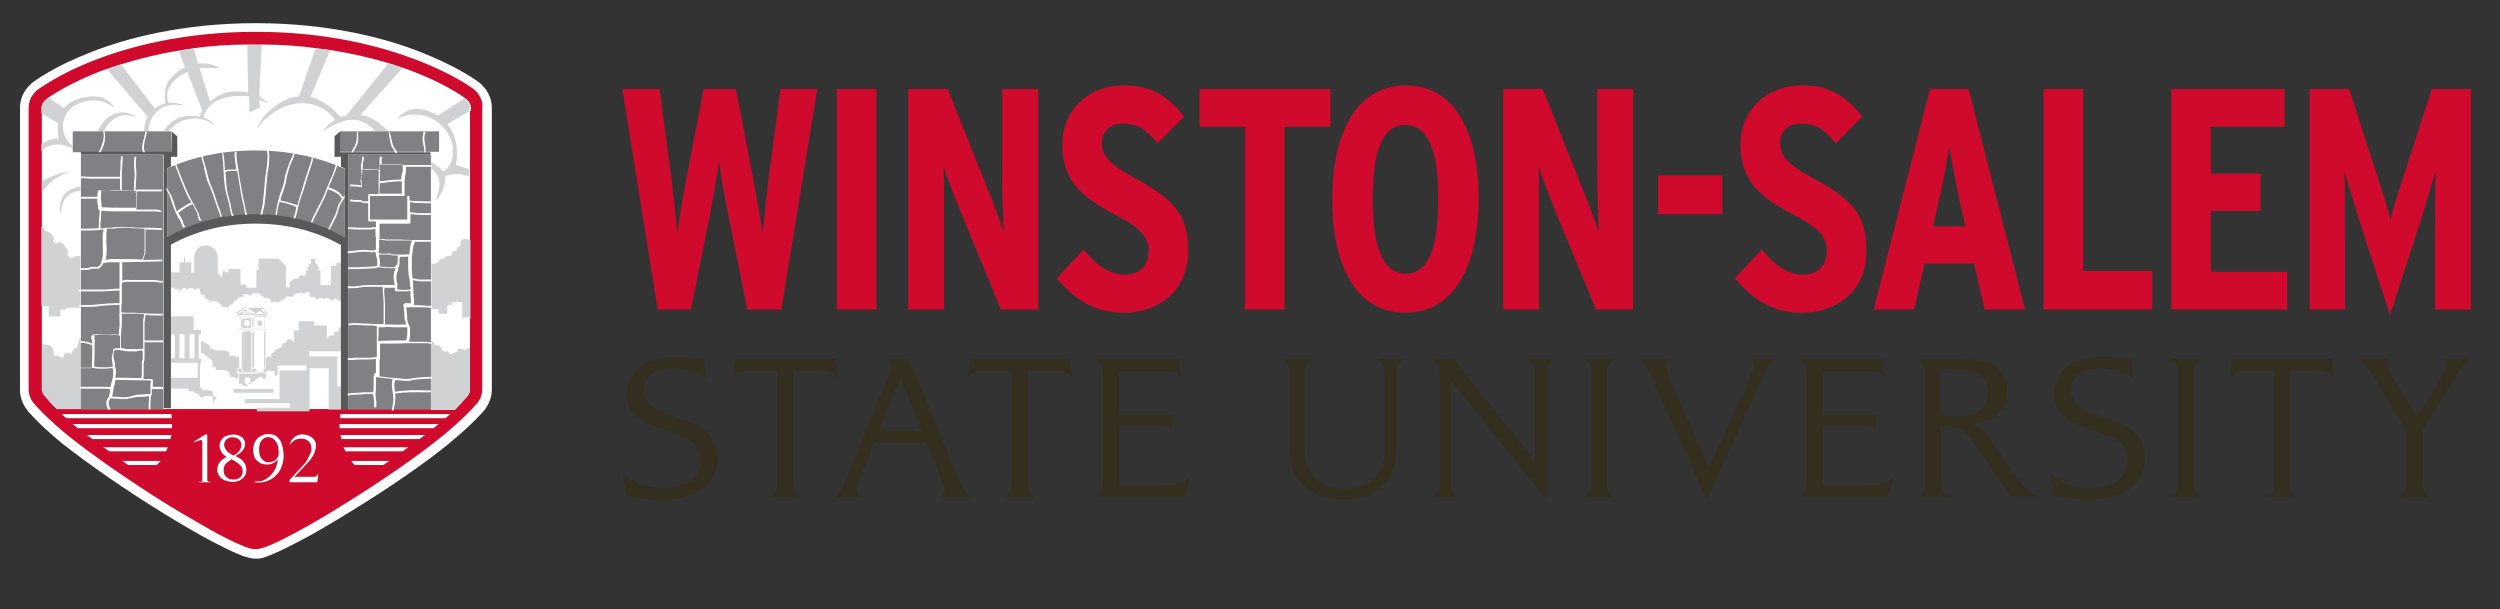 <?xml version="1.0" encoding="utf-8"?>
<!-- Generator: Adobe Illustrator 20.1.0, SVG Export Plug-In . SVG Version: 6.00 Build 0)  -->
<svg version="1.1" id="Layer_1" xmlns="http://www.w3.org/2000/svg" xmlns:xlink="http://www.w3.org/1999/xlink" x="0px" y="0px"
	 viewBox="0 0 550 134" style="enable-background:new 0 0 550 134;" xml:space="preserve">
<rect x="0" y="0" width="550" height="134" fill="#333333" stroke="none"/>
<style type="text/css">
	.st0{fill:#FFFFFF;}
	.st1{fill:#767676;}
	.st2{fill:#CF0A2C;}
	.st3{fill:#D0D2D3;}
	.st4{fill:#DBD9D6;}
	.st5{fill:#444445;}
	.st6{fill:#808184;}
	.st7{fill:#58595B;}
	.st8{fill:#342E1F;}
</style>
<g>
	<g>
		<g>
			<path class="st0" d="M105.7,21.5c-0.3-0.7-0.8-1.3-1.4-1.8c-0.2-0.2-4.5-3.4-12.6-6.5c-7.3-2.8-19.3-6.2-35.4-6.2l0,0
				c-16.1,0-28.2,3.4-35.4,6.2c-8.1,3.1-12.3,6.4-12.6,6.5c-0.6,0.5-1.1,1.1-1.5,1.8c-0.3,0.7-0.5,1.5-0.5,2.2v61.9
				c0,1.2,0.4,2.3,1.2,3.2l0,0l0,0c0.3,0.4,0.6,0.7,1,1.1c1.3,1.4,3,3,5,4.7c0.4,0.3,0.8,0.7,1.3,1.1c5.6,4.5,13.8,10.2,22.5,15.6
				c3.8,2.3,7.5,4.4,10.5,6.1c3.3,1.7,5.6,2.8,7,3.2c0.4,0.1,0.8,0.2,1.3,0.2l0.1,0l0,0l0,0l0.1,0c0.4,0,0.9-0.1,1.3-0.2
				c1.4-0.4,3.7-1.4,7-3.2c3-1.6,6.7-3.7,10.5-6.1c8.8-5.4,17-11.1,22.5-15.6c0.5-0.4,0.9-0.7,1.3-1.1c2-1.7,3.7-3.3,5-4.7
				c0.3-0.4,0.7-0.8,1-1.1l0,0l0,0c0.8-0.9,1.2-2,1.2-3.2V23.8C106.2,23,106.1,22.2,105.7,21.5z"/>
			<path class="st0" d="M56.5,122.9l-0.2,0l0,0l0,0c-0.7,0-1.3-0.1-1.9-0.3c-1.6-0.4-3.9-1.5-7.4-3.3c-3.1-1.6-6.8-3.8-10.6-6.1
				c-8.8-5.4-17.1-11.2-22.8-15.7c-0.5-0.4-0.9-0.8-1.3-1.1c-2.1-1.8-3.8-3.4-5.2-4.9c-0.3-0.4-0.7-0.7-1-1.1l-0.1-0.2
				c-1-1.2-1.6-2.8-1.6-4.4V23.8c0-1.1,0.2-2.1,0.7-3.1c0.5-1,1.2-1.8,2-2.5c0.5-0.4,4.8-3.6,13.1-6.8c7.4-2.9,19.7-6.3,36.1-6.3
				c16.4,0,28.7,3.4,36.1,6.3c8.2,3.2,12.6,6.4,13.1,6.8c0.8,0.7,1.5,1.5,2,2.5c0.5,1,0.7,2,0.7,3.1v61.9c0,1.6-0.6,3.2-1.6,4.5
				l-0.1,0.1c-0.3,0.4-0.6,0.7-1,1.1c-1.4,1.5-3.1,3.1-5.2,4.9c-0.4,0.3-0.8,0.7-1.3,1.1c-5.6,4.6-13.9,10.3-22.8,15.7
				c-3.9,2.4-7.5,4.5-10.6,6.1c-3.5,1.8-5.8,2.9-7.4,3.4C57.7,122.8,57.1,122.9,56.5,122.9L56.5,122.9z M56.3,118.9l0.2,0
				c0.2,0,0.5-0.1,0.7-0.1c1.3-0.4,3.6-1.4,6.7-3c3-1.6,6.6-3.7,10.4-6c8.7-5.3,16.8-10.9,22.3-15.4c0.5-0.4,0.9-0.7,1.3-1.1
				c2-1.7,3.6-3.2,4.9-4.6c0.3-0.4,0.6-0.7,0.9-1l0,0c0.4-0.5,0.7-1.2,0.7-1.9V23.8c0-0.5-0.1-0.9-0.3-1.3c-0.2-0.4-0.5-0.8-0.9-1.1
				c-0.2-0.1-4.2-3.2-12.1-6.3c-7.1-2.8-18.9-6-34.7-6c-15.8,0-27.6,3.3-34.7,6c-7.9,3-11.9,6.1-12.1,6.3c-0.4,0.3-0.7,0.7-0.9,1.1
				c-0.2,0.4-0.3,0.9-0.3,1.3v61.9c0,0.7,0.2,1.4,0.7,1.9l0,0c0.3,0.3,0.6,0.7,0.9,1c1.3,1.4,2.9,2.9,4.9,4.6
				c0.4,0.3,0.8,0.7,1.3,1.1c5.5,4.5,13.6,10.1,22.3,15.4c3.8,2.3,7.4,4.4,10.4,6c3.1,1.7,5.3,2.7,6.6,3c0.2,0.1,0.5,0.1,0.7,0.1
				L56.3,118.9z"/>
		</g>
		<g>
			<path class="st1" d="M74.9,28.9C74.8,28.9,74.8,29,74.9,28.9C74.8,29,74.9,28.9,74.9,28.9L74.9,28.9z"/>
			<path class="st1" d="M37.7,28.9L37.7,28.9C37.7,28.9,37.7,28.9,37.7,28.9C37.7,28.9,37.7,28.9,37.7,28.9z"/>
			<path class="st2" d="M105.7,21.5c-0.3-0.7-0.8-1.3-1.4-1.8c-0.2-0.2-4.5-3.4-12.6-6.5c-7.3-2.8-19.3-6.2-35.4-6.2l0,0
				c-16.1,0-28.2,3.4-35.4,6.2c-8.1,3.1-12.3,6.4-12.6,6.5c-0.6,0.5-1.1,1.1-1.5,1.8c-0.3,0.7-0.5,1.5-0.5,2.2v61.9
				c0,1.2,0.4,2.3,1.2,3.2l0,0l0,0c0.3,0.4,0.6,0.7,1,1.1c1.3,1.4,3,3,5,4.7c0.4,0.3,0.8,0.7,1.3,1.1c5.6,4.5,13.8,10.2,22.5,15.6
				c3.8,2.3,7.5,4.4,10.5,6.1c3.3,1.7,5.6,2.8,7,3.2c0.4,0.1,0.8,0.2,1.3,0.2l0.1,0l0,0l0,0l0.1,0c0.4,0,0.9-0.1,1.3-0.2
				c1.4-0.4,3.7-1.4,7-3.2c3-1.6,6.7-3.7,10.5-6.1c8.8-5.4,17-11.1,22.5-15.6c0.5-0.4,0.9-0.7,1.3-1.1c2-1.7,3.7-3.3,5-4.7
				c0.3-0.4,0.7-0.8,1-1.1l0,0l0,0c0.8-0.9,1.2-2,1.2-3.2V23.8C106.2,23,106.1,22.2,105.7,21.5z M14.6,92c-0.4-0.3-0.7-0.6-1-0.9
				l24.1,0c0,0.3,0.1,0.6,0.1,0.9L14.6,92z M34.5,102.3l-6.3,0c-0.4-0.3-0.9-0.6-1.3-0.9h8.2c0,0,0,0,0,0h0.2
				C35.1,101.7,34.8,102,34.5,102.3z M36.5,99.3H24c-0.4-0.3-0.8-0.6-1.3-0.9l14.2,0C36.8,98.7,36.7,99,36.5,99.3z M37.5,96.6H20.3
				c-0.4-0.3-0.8-0.6-1.2-0.9h18.6C37.6,96,37.6,96.3,37.5,96.6z M37.8,94.2l-20.7,0c-0.2-0.2-0.4-0.3-0.6-0.5
				c-0.2-0.1-0.4-0.3-0.5-0.4l21.8,0C37.9,93.5,37.9,93.8,37.8,94.2z M84.3,102.3H78c-0.3-0.3-0.5-0.6-0.7-0.9l8.4,0
				C85.2,101.7,84.8,102,84.3,102.3z M88.6,99.3l-12.6,0c-0.1-0.3-0.3-0.6-0.4-0.9l14.2,0C89.4,98.7,89,99,88.6,99.3z M92.3,96.6
				l-17.2,0c-0.1-0.3-0.1-0.6-0.2-0.9l18.6,0C93.1,96,92.7,96.3,92.3,96.6z M96,93.7c-0.2,0.2-0.4,0.3-0.6,0.5l-20.7,0
				c0-0.3,0-0.6,0-0.9l21.8,0C96.3,93.4,96.2,93.5,96,93.7z M98,92l-23.2,0c0-0.4,0.1-0.7,0.1-0.9l24.1,0C98.7,91.4,98.4,91.7,98,92
				z M103.4,24.4v12.7v1.6v14V70v6.5v0v9.1c0,0.5-0.2,1-0.5,1.4c-0.3,0.3-0.6,0.7-0.9,1c-0.6,0.6-1.2,1.3-1.9,2h-5.3h-2.1h-6h-0.4
				l-3.4,0h-0.4l-7.3,0h-2.7H68l-11.6,0l-18.9,0h0h-3.7h-0.7h-0.4H30h-5.6H24h-4.2h-7.3c-0.7-0.7-1.4-1.3-1.9-2
				c-0.3-0.3-0.6-0.7-0.9-1c-0.3-0.4-0.5-0.9-0.5-1.4v-8.3V67.3V50v-7.5V40v-6.8v-1.6v-6.8v-1.1c0-0.7,0.3-1.3,0.9-1.8
				c0,0,0.3-0.2,0.8-0.6c1.5-1,5.2-3.3,11.1-5.6c0.5-0.2,1.1-0.4,1.7-0.6c1-0.3,2-0.7,3.1-1c3.5-1.1,7.8-2.2,12.7-3
				c1-0.2,2.1-0.3,3.2-0.5c3.6-0.5,7.5-0.8,11.8-0.8c0.6,0,1.3,0,1.9,0l0,0c0.4,0,0.9,0,1.3,0c4.2,0,8.2,0.3,11.8,0.8
				c1.1,0.1,2.1,0.3,3.2,0.4c4.9,0.8,9.2,1.8,12.8,2.9c1.1,0.3,2.1,0.7,3.1,1c0.8,0.3,1.5,0.5,2.2,0.8c6.5,2.5,10.3,5,11.5,5.9
				c0.2,0.1,0.3,0.2,0.4,0.3l0,0c0,0,0,0,0,0c0.5,0.4,0.9,1.1,0.9,1.8V24.4z"/>
			<g>
				<path class="st3" d="M15.5,37.7c-1.6,0.3-1.9,0.2-3.5,0.9C10.8,39,9.6,39.7,9.2,40v2.4C9.9,41.2,11.7,39,15.5,37.7z"/>
				<path class="st3" d="M17.8,74.4c-0.3,0.2-0.5,0.4-0.5,0.8c0,0.1,0,0.1,0,0.2c0,0,0,0.1,0,0.1c-0.3,0.1-0.3,0.5-0.3,1
					c-0.8,0.2-1.2,0.8-1.4,1.5c0,0,0,0.1,0,0.1c0,0,0-0.1,0-0.1c-0.2-0.6-1.3-0.3-1.3-0.2c-0.2,0.1-0.4,1-0.5,1.1
					c-0.2-0.1-0.5-0.3-0.7-0.4c-0.1-0.1-0.2-0.2-0.3-0.2c-0.3-0.1-0.6-0.2-1,0c0-0.3-0.1-0.5,0-0.7c0.1-0.5-0.2-0.9-0.5-1.3
					c-0.3-0.3-0.7-0.5-1.2-0.5c-0.3,0-0.5,0-0.8,0.1c0,0,0,1.4,0,1.4v8.3c0,0.5,0.2,1,0.5,1.4c0.3,0.3,0.6,0.7,0.9,1
					c0.6,0.6,1.2,1.3,1.9,2h7.3v0h-2V74.4z"/>
				<path class="st3" d="M16.6,56.4c-0.2,0.1-0.4,0.2-0.6,0.3c-0.2,0-0.4,0-0.6,0L14.8,56l0,0c0.1-0.3,0.2-0.6,0.1-0.9
					c0-0.1,0-0.2-0.1-0.3c-0.3-0.4-0.7-0.8-1-1.2c-0.2-0.2-0.5-0.3-0.8-0.3c-0.3,0-0.4,0.2-0.5,0.3c-0.3,0-0.6-0.2-0.8-0.4
					c0.2-0.5,0.2-1-0.2-1.5c-0.4-0.4-0.8-0.8-1.5-0.9c-0.2-0.4-0.5-0.7-0.9-0.9v17.4c0.5,0,1.6,0,1.6,0c0,0.3,0,2.1,0,2.3
					c1.5,0,1.1,0,2.6,0c0-0.2,0-1.2,0-1.5c0.4,0,0.8,0,1.2,0c0-0.1,0-0.2,0.1-0.4c1,0,2.1,0,3.1,0V56.4C17.4,56.3,17,56.3,16.6,56.4
					z"/>
				<path class="st3" d="M13.9,43.1c-0.3,0.6-1.2,2.9-0.4,3.8c-0.1-2.4,1.2-4.8,4.2-4.9V41C15.9,41.4,14.6,42,13.9,43.1z"/>
				<path class="st3" d="M23,28.6c1-2.2,3.3-3.6,5.5-3.2c0.5,0.1,0.6,0.1,1.5,0.4c-2.6-2-5.5-0.8-7,0.7c-0.6,0.7-1.1,1.6-1.5,2.4
					h1.4C23,28.8,23,28.7,23,28.6z"/>
				<path class="st3" d="M102,88.1c0.3-0.3,0.6-0.7,0.9-1c0.3-0.4,0.5-0.9,0.5-1.4v-9.1c-0.1,0-0.3,0-0.3,0
					c-0.3,0.1-0.6,0.2-0.8,0.5c-0.1-0.1-0.2-0.1-0.3-0.2c-0.2-0.1-0.4-0.2-0.6-0.2c-0.1,0-0.2,0-0.3,0c-0.1,0-0.2,0-0.3,0.1
					c-0.2,0-0.2,0.1-0.2,0.2c0,0.1,0,0.2,0.1,0.3c-0.4,0.1-0.6,0.2-0.6,0.5c0-0.2-0.5-0.1-0.5-0.1c-0.1,0-0.1,0.3-0.2,0.3
					c-0.1,0-0.2-0.1-0.2-0.1c-0.1-0.1-0.3-0.1-0.4,0c0-0.1,0-0.1,0-0.2c0-0.1-0.1-0.2-0.2-0.3c-0.1-0.1-0.2-0.1-0.4-0.1
					c-0.2,0-0.3,0-0.5,0L97.2,77c0.1-0.1,0.1-0.2,0-0.4c0,0,0-0.1-0.1-0.1c-0.2-0.2-0.4-0.3-0.6-0.5c-0.1-0.1-0.3-0.1-0.4-0.1
					C96,75.9,96,76,95.9,76c-0.2,0-0.3-0.1-0.4-0.1c0.1-0.2,0.1-0.4-0.1-0.6c-0.2-0.1-0.3-0.3-0.6-0.3v5.9v8.6v0.7h5.3
					C100.8,89.4,101.5,88.8,102,88.1z"/>
				<path class="st3" d="M14.7,24.9c1.3-2.1,4.5-3.2,7.3-2.7c0.5,0.1,0.9,0.3,1.2,0.4c0.9,0.4,1.4,0.7,2,1.1
					c-0.4-0.7-0.9-1.2-1.5-1.6c-0.3-0.2-0.6-0.3-1-0.5c-1.6-0.6-3.6-0.5-5.9,0.3c-1.1,0.4-2,1-2.7,1.9l-3.3-2.2
					C10.3,21.8,10.1,22,10,22c-0.5,0.4-0.9,1.1-0.9,1.8v1.1l3.7,2.2c-0.1,1-0.1,2.2,0.1,3.5c-1.4-0.1-2.3,0.2-3.3,0.8
					c-0.2,0.1-0.3,0.2-0.5,0.3v1.6c0,0,0,0,0,0c1-1.4,3.5-1.9,5.5-1.2c0.6,0.2,1,0.4,1.3,0.5V32C13.7,30.4,13.2,27.3,14.7,24.9z"/>
				<path class="st3" d="M61.2,22.9c-3.1,2.1-3.8,3.5-4.7,5.5c0.8-1.1,1.4-2,3.4-3.4c4.9-3.7,11.1-2.7,13.8,1.4
					c-1.1,0.6-2,1.5-2.8,2.5c5.3-3.2,8.3-3.6,11.7,0h2.9c0,0-0.1-0.1-0.1-0.1c-1.7-1.6-3.6-3.2-6.1-3.5l9.2-10.3c-1-0.3-2-0.7-3.1-1
					l-9.2,11.4c-0.4,0.1-0.8,0.2-1.3,0.3c0,0-0.5-0.6-1-1c-1.8-1.8-3.7-2.9-5.6-3.4l4.3-10.2c-1-0.2-2.1-0.3-3.2-0.4l-3.6,10.5
					C64.3,21.3,62.8,21.8,61.2,22.9z"/>
				<path class="st3" d="M31.7,28.9h1c0-0.2,0-0.5,0-0.7c0.5-3.4,3.3-6,8.1-4.9c-1-0.5-2.3-0.8-3.8-0.7c0,0-0.1-0.3-0.2-1.1
					c-0.2-1.7,0.7-2.8,1.6-3.8c0.8-0.8,1.6-1.3,2.8-1.9l3.3,8.5c-0.2,0.4-0.4,0.9-0.5,1.4c0,0-0.8-0.2-1.6-0.2
					c-1.5,0-2.9,0.1-4.4,1.2c-0.9,0.6-1.5,1.3-1.9,2.1h1.1c2.1-2.8,6.3-3.6,9.5-1.6c0.1,0.1,0.2,0.2,0.5,0.3c-0.4-0.6-1-1.1-2.5-1.7
					c0,0,0-0.1,0.1-0.3c0.9-2.2,2.6-3.4,4.1-3.8c1.2-0.4,1.7-0.5,3.6-0.6c0.7,0,1.3,0,2.3,0.1l0.1,3.6c0.8-0.5,1.6-0.9,2.3-1.1
					L57,22c0.6,0.2,1.3,0.4,2.1,0.7c-0.2-0.1-0.9-0.8-2.1-1.4l0.6-11.4c-0.4,0-0.9,0-1.3,0l0,0c-0.6,0-1.3,0-1.9,0l0.2,10.5
					c-0.7-0.2-1.5-0.3-2.4-0.3c-1.9,0-3.2,0.4-4.7,1.3c-0.4,0.3-0.9,0.6-1.3,0.9l-2.3-7.3c1-0.1,2.3-0.1,4.6,0
					c-0.4-0.2-2.2-1.3-4.9-1l-1-3.2c-1.1,0.1-2.1,0.3-3.2,0.5l1.3,3.5c-1.5,0.7-2.4,1.6-3.3,2.6c-0.9,1.1-1.4,2.8-1,5.3
					c0,0-0.7,0.2-1.2,0.5c-0.4,0.2-0.8,0.4-1.1,0.7l-7.4-9.6c-1.1,0.3-2.1,0.7-3.1,1l8.9,10.4C32,26.5,31.7,27.7,31.7,28.9z"/>
				<path class="st3" d="M103.4,23.8c0-0.7-0.3-1.3-0.9-1.8c0,0-0.2-0.1-0.4-0.3l-5.7,3.7c0,0,0,0-0.1,0c-3.3-1.9-6.4-2.2-9,0.8
					c3.9-2.1,8.7-0.8,11.1,2.9c2,3.1,1.6,7-0.8,8.6c-1-1-2-1.7-2.9-2.1v1.3c0,0,0.1,0.1,0.1,0.1c2.4,1.9,2.2,3.9,1.1,6.9
					c0.3,0,1-0.8,1.4-1.9c0.4-1.1,0.7-1.8,0.7-3.3c1.7-0.6,3.5-0.5,5.2,0.1v-1.6c-1-0.3-2.1-0.6-2.9-1c0.7-4.1-0.3-7-1.9-8.9
					l4.8-2.8V23.8z"/>
				<path class="st3" d="M102.6,52.6c-0.2,0-0.3,0-0.5,0c-0.2,0.1-0.3,0.1-0.5,0.2c-0.2,0.1-0.3,0.2-0.3,0.3c0,0.1,0.1,0.2,0.1,0.4
					c0,0-0.1,0-0.1,0c0,0.2,0.1,0.3,0.1,0.5c-0.6,0.2-0.9,0.5-0.9,1.1c-0.8,0.1-1.2,0.6-1.2,1.2c-1-0.1-1.3,0-1.6,0.6
					c-0.1,0-0.2,0-0.3,0c-0.8,0-0.9,0.9-1.6,1.1c-0.3,0.1-0.6,0-0.9-0.1v10.1c0.5,0,1.1,0,1.6,0c0,0.4,0,0.5,0,0.5c0,0,0,0,0,0
					c0,0,0,0.1,0,0.5c0.6,0,1.3,0,1.9,0c0-1.3,0-0.6,0-1.8c0.2,0,0.3,0,0.4-0.1c0-0.2,0-0.4,0-0.6c0,0,0.1,0,0.1,0
					c0,0.2,0,0.4,0,0.6c0.2,0,0.4,0,0.5,0c0-0.2,0-0.4,0-0.6c0.4,0,0.7,0,1.1,0c0-0.1,0-0.2,0.1-0.4c0.1,0.2,0.1,0.3,0.1,0.4
					c0.3,0,0.7,0,1,0c0,0.5,0,0.9,0,1.3c0,0.7,0,1.4,0,2.1c0,0.1,0.1,0.2,0.1,0.2c0.1-0.1,0.1-0.1,0.2-0.2c0,0,0-0.1,0.1-0.1
					c0.4,0,0.8,0,1.2,0c0,0.1,0.1,0.2,0.1,0.3c0,0,0.1,0,0.1,0V52.8C103.2,52.7,102.9,52.6,102.6,52.6z"/>
				<polygon class="st4" points="50.2,59.9 50.2,59.9 50.2,59.9 				"/>
				<polygon class="st3" points="55.8,71.9 55.8,70.2 55.5,70.2 55.5,71.9 55.8,71.9 				"/>
				<polygon class="st3" points="55.9,73.1 55.8,73.1 55.5,73.2 55.5,74.4 55.5,77.4 55.5,77.7 55.5,80.3 55.5,80.9 55.8,80.9 
					55.9,80.9 55.9,80.5 55.9,78.2 55.9,77.7 55.9,75.1 55.9,73.1 				"/>
				<polygon class="st3" points="55.8,72.9 55.8,72.9 55.8,72.8 55.3,72.8 55.3,72.9 55.4,72.9 				"/>
				<polygon class="st3" points="55.2,73.2 55.2,72.9 55.2,72.9 53.4,72.9 53.4,73 53.4,73.2 53.4,73.3 53.3,73.3 53.2,73.3 
					53.2,76.3 53.2,78.8 53.2,79.4 53.2,80.9 53.4,80.9 53.4,81.8 55.2,81.8 55.2,80.9 55.3,80.9 55.3,80.3 55.3,77.7 55.3,77.1 
					55.3,74.3 55.3,73.2 				"/>
				<polygon class="st3" points="53,73 52.7,73 52.6,73 52.6,73 52.6,73 52.6,73 52.7,73 52.7,73 53.1,73 53.1,73 53.1,73 				"/>
				<polygon class="st3" points="53,72.2 52.9,72.2 52.9,72.2 52.9,72.2 52.8,72.2 52.8,72.3 52.9,72.3 52.9,72.3 52.9,72.3 
					53,72.3 53.2,72.3 53.2,72.2 				"/>
				<polygon class="st4" points="53.2,69.7 53.2,69.7 52.7,69.8 52.7,69.8 				"/>
				<polygon class="st4" points="54.2,69.7 53.3,69.7 53.3,69.7 				"/>
				<polygon class="st4" points="53.3,69.7 53.3,69.7 53.3,69.7 53.3,69.7 				"/>
				<polygon class="st4" points="53.2,69.7 53.2,69.7 53.3,69.7 53.3,69.7 				"/>
				<rect x="53.3" y="69.7" class="st4" width="0" height="0"/>
				<polygon class="st3" points="53,70.3 53,72 53.2,72 53.2,72 53.2,72 53.2,72 53.2,70.3 				"/>
				<polygon class="st3" points="55.4,69.9 55.4,69.9 55.4,69.9 55.4,69.9 55.4,69.9 55.4,69.9 55.4,69.9 55.5,69.9 55.8,69.9 
					55.8,69.9 55.8,69.9 55.8,69.9 55.8,69.8 				"/>
				<polygon class="st3" points="55.6,72.1 55.5,72.1 55.5,72.1 55.5,72.2 55.5,72.2 55.8,72.2 55.8,72.1 55.8,72.1 				"/>
				<path class="st3" d="M55.5,72.3L55.5,72.3l-3.2,0.2v0.1l3.5-0.2v0v0v0v-0.1v0L55.5,72.3z"/>
				<path class="st3" d="M54,67.4l-2,1.4c0,0,0,0,0,0.1V69c0,0,0,0,0,0c0,0.1,0.1,0,0.1,0l0.3-0.2v0l1.6-1.1v0v-0.1v0L54,67.4
					L54,67.4L54,67.4L54,67.4L54,67.4C54,67.5,54,67.5,54,67.4C54,67.4,54,67.4,54,67.4z"/>
				<line class="st4" x1="53.3" y1="70" x2="53.3" y2="70"/>
				<polygon class="st3" points="53.3,70 52.8,70 52.8,70.1 53.3,70.1 53.3,70.1 				"/>
				<polygon class="st3" points="56.2,71.9 56.2,71.9 56.2,70.2 56.2,70.2 				"/>
				<polygon class="st3" points="56.2,80.9 56.2,80.9 56.2,73.1 56.2,73.1 				"/>
				<polygon class="st3" points="58.2,70.3 58.2,72 58.2,72 58.3,72 58.3,72 58.3,72 58.3,70.3 				"/>
				<polygon class="st3" points="56,72.8 56,72.9 56,72.9 56.1,72.9 56.2,72.9 56.3,72.9 56.3,72.8 				"/>
				<polygon class="st4" points="55.9,73.1 55.9,73.1 55.9,73.1 				"/>
				<polygon class="st3" points="56.3,72.9 56.3,72.9 56.2,72.9 				"/>
				<polygon class="st3" points="58.5,72.9 58.2,72.9 58.1,72.9 58.1,72.9 58.1,73 58.1,73 58.1,73 58.2,73 58.2,73 58.5,73 
					58.5,73 58.5,72.9 				"/>
				<polygon class="st3" points="58,72.2 58,72.2 58.4,72.3 58.4,72.2 				"/>
				<polygon class="st3" points="58,69.9 58,70 58.4,70 58.4,69.9 				"/>
				<polygon class="st4" points="58.5,69.8 58.5,69.8 58.5,69.8 				"/>
				<polygon class="st3" points="56,69.8 56,69.9 56,69.9 56,69.9 56,69.9 56.3,69.9 56.3,69.9 56.3,69.9 56.3,69.9 56.3,69.9 
					56.3,69.9 56.3,69.9 				"/>
				<polygon class="st3" points="56,72.1 56,72.1 56,72.1 56,72.2 56,72.2 56.3,72.2 56.3,72.2 56.3,72.2 56.3,72.2 56.3,72.1 
					56.3,72.1 56.3,72.1 				"/>
				<path class="st3" d="M57.1,70.5c0,0-0.1,0-0.1,0c-0.1,0-0.2,0.1-0.3,0.3c-0.1,0.1-0.1,0.3,0,0.5c0.1,0.3,0.2,0.4,0.5,0.4
					c0,0,0.1,0,0.1,0c0.1,0,0.2-0.1,0.3-0.3c0.1-0.1,0.1-0.3,0-0.5C57.5,70.7,57.3,70.5,57.1,70.5z"/>
				<path class="st3" d="M55.2,70.2v-0.2V70l-0.1,0l-1.7,0.1v0.1v0.1l-0.1,0v0v1.9l1.9-0.1v-0.1v-0.2v0l0,0v-1.7L55.2,70.2z
					 M54.5,71.7c-0.1,0-0.1,0-0.2,0l0,0l0,0l0,0l0,0c-0.3,0-0.5-0.2-0.6-0.5c-0.1-0.3,0.1-0.7,0.4-0.8c0.1,0,0.1,0,0.2,0l0,0
					c0.3,0,0.5,0.2,0.6,0.5C55.1,71.2,54.9,71.6,54.5,71.7z"/>
				<path class="st4" d="M54.8,83c0.1,0,0.1,0.1,0.1,0.2C54.9,83.1,54.9,83.1,54.8,83z"/>
				<path class="st4" d="M54.4,82.9c0.1,0,0.1,0,0.2,0C54.5,82.9,54.5,82.9,54.4,82.9z"/>
				<path class="st4" d="M54.1,82.9c0.1,0,0.1,0,0.2,0C54.3,82.9,54.2,82.9,54.1,82.9z"/>
				<path class="st4" d="M54.6,82.9c0.1,0,0.1,0.1,0.2,0.1C54.7,83,54.7,82.9,54.6,82.9z"/>
				<path class="st4" d="M55,83.2c0,0.1,0.1,0.1,0.1,0.2C55.1,83.4,55,83.3,55,83.2z"/>
				<path class="st4" d="M55,83.2C55,83.2,55,83.2,55,83.2C55,83.2,55,83.2,55,83.2z"/>
				<path class="st4" d="M54.6,82.9C54.6,82.9,54.6,82.9,54.6,82.9C54.6,82.9,54.6,82.9,54.6,82.9z"/>
				<path class="st4" d="M54.8,83C54.8,83,54.8,83,54.8,83C54.8,83,54.8,83,54.8,83z"/>
				<line class="st4" x1="55.8" y1="68.9" x2="55.8" y2="68.9"/>
				<polygon class="st3" points="56,72.3 56,72.4 56,72.4 58.7,72.5 58.7,72.5 58.7,72.4 				"/>
				<polygon class="st4" points="58.3,69.3 58.3,69.3 58.3,69.3 				"/>
				<path class="st3" d="M56,69.4L56,69.4L56,69.4L56,69.4l-0.2,0v0.1v0.1v0l-0.4,0l-2.8,0.1v0.1l1.5-0.1l1.6-0.1v0l0.1,0l0.1,0
					l1.9,0.1l0.5,0v0.1l0.2,0v-0.4v0L56,69.4z"/>
				<path class="st3" d="M59,68.9C59,68.9,59,68.9,59,68.9L59,68.9C59,68.8,59,68.8,59,68.9l-1.6-1.5c0,0,0,0,0,0c0,0,0,0,0,0
					c0,0,0,0,0,0v0v0v0v0v0.1v0v0.1v0v0v0v0c0,0,0,0,0,0v0v0c0,0,0,0,0,0v0.1v0v0l1.2,1l0.4,0.3l-0.3,0L58.4,69l-1-0.9l0,0l0,0l0,0
					l0,0l0,0l0,0c0,0,0,0,0,0c0,0,0,0,0,0l0,0h0l0.1-0.1l0,0l0.1-0.2v0v0v0v-0.1v0v0v0v0v0v0v0v0v0v0v0v0v0v0v0v0v0v0h-0.1h-3h0
					c0,0,0,0,0,0v0v0v0v0v0v0v0v0v0.1v0v0v0v0v0v0v0v0v0v0v0l0,0v0v0l1.7,1.1l0,0c0,0,0,0,0,0v0v0L55.6,69l-0.1-0.1c0,0,0,0,0,0
					c0,0,0,0,0,0l-2.2,0.1l-0.1,0h0c0,0,0,0,0,0h0l0,0h0c0,0,0,0,0,0c0,0,0,0,0,0c0,0,0,0,0,0c0,0,0,0,0,0c0,0,0,0,0-0.1l0.1-0.1
					c0,0,0,0,0,0l0,0h0l0,0l0,0l0,0l0.1,0l1.7-0.1l0,0L55,68.6l0,0l-0.1,0l-0.1,0l-1.2,0.1l-0.1,0l0,0l0,0l0,0l-0.1,0c0,0,0,0,0,0
					c0,0,0,0,0,0l0.1-0.1l0.1-0.1l0.1-0.1l0,0c0,0,0,0,0,0l0.2,0c0,0,0,0.1,0,0.1c0,0,0,0,0,0c0,0,0.1,0.1,0.1,0.1c0,0,0.1,0,0.1,0
					l0.2,0c0,0,0,0,0,0c0,0,0,0,0,0c0,0,0,0,0,0c0,0,0,0,0,0c0,0,0-0.2,0-0.2l0.1,0l-0.3-0.2c0,0,0,0,0,0c0,0,0,0,0,0L54,68l0,0
					l-1.1,0.8L52.6,69l-0.1,0.1h0l-0.1,0l0,0l-0.1,0.1l0,0l-0.1,0.1l-0.1,0.1l-0.1,0l0.8,0c0,0,0,0,0,0v-0.1c0,0,0,0,0,0l0,0
					c0,0,0,0,0,0c0,0,0,0,0.1,0h0l2.5-0.1l0,0c0,0,0,0,0.1,0c0,0,0,0.1,0,0.1l0.2,0l0.2,0v-0.1l1.2-0.8l0,0l0,0.2L57,68.6l0.2,0l0,0
					l0,0l0,0l0,0v0c0,0,0,0,0-0.1l0,0v0c0-0.1,0-0.1,0-0.1l0,0l1,0.8l0,0v0v0v0v0l0.1,0l0.1,0l0,0l0.1,0v0.1h0.3c0,0,0.1,0,0.1,0
					c0,0,0-0.1,0-0.1c0,0,0-0.1,0-0.2C59,69,59,69,59,68.9z"/>
				<path class="st3" d="M58.2,69.1C58.2,69.1,58.2,69.1,58.2,69.1L58.2,69.1l-0.1,0L56.1,69l0,0c0,0,0,0-0.1,0c0,0,0,0,0,0
					c0,0,0,0,0,0v0.1c0,0,0,0,0,0c0,0,0,0,0.1,0.1l2,0.1h0c0,0,0,0,0.1,0c0,0,0,0,0,0c0,0,0,0,0,0L58.2,69.1L58.2,69.1
					C58.2,69.2,58.2,69.1,58.2,69.1z"/>
				<path class="st3" d="M57.8,68.8C57.8,68.8,57.8,68.8,57.8,68.8L57.8,68.8L57.8,68.8l-1.2-0.1l0,0c0,0,0,0,0,0c0,0,0,0,0,0
					c0,0,0,0,0,0v0c0,0,0,0,0,0c0,0,0,0,0,0l1.2,0.1h0C57.7,68.9,57.8,68.9,57.8,68.8C57.8,68.9,57.8,68.9,57.8,68.8
					C57.8,68.9,57.8,68.9,57.8,68.8L57.8,68.8L57.8,68.8C57.8,68.8,57.8,68.8,57.8,68.8z"/>
				<polygon class="st3" points="53.1,81.1 53.1,81.1 53,81.1 52.7,81.1 52.6,81.1 52.6,81.1 52.4,81.1 52.4,81.8 52.6,81.8 
					52.6,81.8 52.7,81.8 53,81.8 53.1,81.8 53.1,81.8 53.2,81.8 53.2,81.1 				"/>
				<polygon class="st4" points="56.4,81.1 56.4,81.1 56.4,81.1 				"/>
				<polygon class="st3" points="56.4,81.1 56.4,81.1 56.3,81.1 56.3,81.1 56.2,81.1 56,81.1 55.9,81.1 55.8,81.1 55.5,81.1 
					55.4,81.1 55.3,81.1 55.3,81.1 55.3,81.8 55.3,81.8 55.4,81.8 55.8,81.8 55.9,81.8 56,81.8 56.2,81.8 56.3,81.8 56.3,81.8 
					56.3,81.8 56.4,81.8 56.4,81.8 56.4,81.8 56.4,81.7 56.4,81.1 				"/>
				<rect x="52.4" y="81.9" class="st3" width="6.2" height="0.1"/>
				<polygon class="st3" points="58.5,81.1 58.2,81.1 58.2,81.1 58.1,81.1 58.1,81.1 58.1,81.1 58.1,81.1 58,81.1 58,81.1 58,81.6 
					58,81.6 58,81.7 58,81.8 58,81.8 58.1,81.8 58.1,81.8 58.2,81.8 58.5,81.8 58.7,81.8 58.7,81.1 				"/>
				<path class="st4" d="M57.8,83.3C57.8,83.3,57.8,83.3,57.8,83.3L57.8,83.3c0,0,0-0.1,0-0.1C57.8,83.2,57.8,83.3,57.8,83.3
					C57.8,83.3,57.8,83.3,57.8,83.3z"/>
				<path class="st4" d="M57.6,83C57.6,83,57.6,83,57.6,83L57.6,83C57.6,83,57.6,83,57.6,83z"/>
				<path class="st4" d="M57.6,83c0,0,0.1,0.1,0.1,0.1C57.7,83.1,57.7,83.1,57.6,83z"/>
				<path class="st4" d="M57.3,82.9c0.1,0,0.1,0,0.2,0C57.4,82.9,57.3,82.9,57.3,82.9z"/>
				<path class="st4" d="M57.8,83.3C57.8,83.3,57.8,83.3,57.8,83.3C57.8,83.3,57.8,83.3,57.8,83.3z"/>
				<path class="st4" d="M57.6,83C57.6,83,57.6,83,57.6,83C57.6,83,57.6,83,57.6,83z"/>
				<path class="st4" d="M57.8,83.2C57.8,83.2,57.8,83.2,57.8,83.2C57.8,83.2,57.8,83.2,57.8,83.2z"/>
				<path class="st3" d="M56.6,82.2h-4v0.9c0,0,0,1.5,0,1.5c0.3-0.3,0.5-0.2,0.5-0.2c0.4,0.2,0.2,0.5,0.2,0.4c0.1,0,0.2-0.2,0.5,0.2
					c0.1,0.1,0.2-0.2,0.1-0.2c0.1,0,0.2,0.1,0.3,0.1c0,0,0,0,0,0c0,0,0.1,0.1,0.1,0.1h0.2c0,0-0.1-0.1-0.1-0.2c0,0,0,0,0,0
					c0,0,0-0.1,0-0.1c0,0,0,0,0-0.1c0-0.1,0.1-0.1,0.1-0.1c0,0,0.1,0,0.1,0c0.1,0,0.1,0,0.2,0c0.1,0,0.1,0,0.2,0
					c0-0.1,0.3-0.1,0.2-0.2c0-0.1,0.1-0.1,0.2-0.2c0.2,0,0.2-0.3,0.4-0.2c0.1,0,0.1,0,0.2,0c0.1-0.1,0.2-0.3,0.2-0.4
					c0-0.1,0.2-0.1,0.2-0.1c0-0.1,0.2-0.1,0.3,0c0-0.2,0.1-0.3,0.2-0.4c0,0,0.1-0.1,0.1-0.1c0,0,0,0,0.1,0c0.1,0,0.1,0,0.2,0
					c0,0,0,0,0,0c0,0,0,0,0,0c0,0,0,0,0,0c0,0,0,0,0,0c0,0,0,0,0,0c0.1,0,0.1,0,0.2,0c0,0,0,0,0,0c0,0,0.1,0,0.1,0.1c0,0,0,0,0,0
					c0,0,0,0,0,0c0,0,0.1,0.1,0.1,0.1c0,0,0,0,0,0c0,0,0,0.1,0.1,0.2h0.7v-0.3v-0.5v-0.4H56.6z M55.1,83.4c0,0.1,0,0.1,0,0.2
					c0,0,0,0.1,0,0.1c0,0.3-0.2,0.5-0.4,0.7c0,0-0.1,0-0.1,0.1c-0.1,0-0.1,0-0.2,0c0,0,0,0,0,0c0,0,0,0,0,0c-0.1,0-0.1,0-0.2,0
					c0,0,0,0,0,0c-0.1,0-0.1-0.1-0.2-0.1c0,0,0,0,0,0c-0.1,0-0.1-0.1-0.1-0.2c0,0,0,0,0,0c0-0.1-0.1-0.1-0.1-0.2c0-0.1,0-0.1,0-0.2
					c0-0.4,0.2-0.7,0.5-0.8c0.1,0,0.1,0,0.2,0c0,0,0,0,0,0c0.1,0,0.1,0,0.2,0c0,0,0,0,0,0c0.1,0,0.1,0.1,0.2,0.1c0,0,0,0,0,0
					c0.1,0,0.1,0.1,0.1,0.2C55,83.2,55.1,83.3,55.1,83.4z"/>
				<path class="st4" d="M57.4,82.9C57.5,82.9,57.5,82.9,57.4,82.9C57.5,82.9,57.5,82.9,57.4,82.9z"/>
				<path class="st3" d="M58.1,73.1v2.3v1.3v4.2h0.3v-4.2v-1.2v-2.4L58.1,73.1z"/>
				<g>
					<path class="st3" d="M52.4,82.5v-0.2v0h-0.2v-0.3v-0.2v-0.9h0.4v-2.3c0,0,0,0-0.1,0c-0.3-0.1-0.5-0.1-0.7-0.2
						c-0.4-0.2-0.7-0.2-1.3-0.1c0-0.1-0.1-0.3,0-0.4c0.1-0.2-0.1-0.4-0.5-0.6c-0.3-0.2-0.7-0.3-1.2-0.2c-0.4,0-0.9,0-1.4,0l-0.6-0.4
						h-0.7L46,76.6l0,0c0.2-0.1,0.2-0.3,0.1-0.5c0,0,0-0.1,0-0.1c0,0,0-0.1-0.1-0.1c-0.4-0.2-0.8-0.5-1.2-0.7
						c-0.2-0.1-0.4-0.1-0.6-0.1v0.7v1v0.9c0.3,0,0.6,0.1,0.8,0.3c0.6,0.4,1.1,0.9,1.6,1.3c0.1,0.1,0.1,0.2,0.1,0.3
						c0.1,0.3,0.1,0.7-0.2,1c0,0-0.1,0.2,0.5,0c0.5-0.2,0.5,0.8,0.5,0.8c0.5,0,0.9,0,1.4,0c0.5,0,0.9,0.1,1.2,0.3
						c0.3,0.3,0.6,0.5,0.5,0.8c0,0.1,0,0.3,0,0.5c0.5-0.2,0.9-0.1,1.3,0.2c0.2,0.1,0.4,0.1,0.5,0.2V82.5z"/>
				</g>
				<polygon class="st3" points="60.2,85.6 59.3,85.6 52.8,85.6 51.4,85.6 51.4,86.4 52.2,86.4 53,86.4 60.2,86.4 				"/>
				<path class="st3" d="M38.5,73.5v1.2v1.5v1v1.6h-0.9v1h5.9v3.3h-5.9v2.4h3.7c0.1,0.1,0.2,0.2,0.2,0.3c0,0.1,0.1,0.2,0.1,0.3
					c0.8-0.1,1.1,0,1.4,0.5c0.1,0,0.2,0,0.2,0c0.4,0,0.5,0.1,0.6,0.4c0,0.1,0.1,0.2,0.2,0.2c0.2,0.1,0.3,0.2,0.5,0.3
					c0.5-0.4,1-0.4,1.6-0.4c0.5,0,0.8,0.3,0.8,0.7c0,0.1,0,0.2,0,0.3c0,0.1-0.1,0.2-0.1,0.3c0.1,0.1,0.2,0.1,0.3,0.2
					c0-0.2,0-0.5,0.1-0.6c0,0,0,0,0,0c0.1-0.1,0.2-0.1,0.3-0.2c0.2-0.2,0.2-0.3-0.1-0.5c0,0-0.1,0-0.2-0.1c-0.1,0-0.2-0.1-0.2-0.1
					c0-0.1-0.2-0.2-0.3-0.3c0-0.1,0.1-0.1,0.1-0.2c0-0.1,0-0.2,0-0.2c0-0.3-0.3-0.5-0.8-0.5c-0.4,0-0.4-0.2-0.8-0.1l-0.2,0.2l-0.1,0
					V86c0,0-0.1,0-0.1,0c-0.1,0-0.2-0.1-0.2-0.2c0,0,0-0.1-0.1-0.1v-0.3h-0.3h-0.2v-5.5h0.2v-1h-0.5h0v-5.3h0h0.5v-1h-1.6v-3h-5.2v4
					H38.5z M41.7,73.5h1.1v5.3h-1.1V73.5z M39.5,73.5c0.4,0,1.1,0,1.1,0v5.3h-1.1V73.5z"/>
				<path class="st3" d="M74,57.8c0,0.3,0,0.5,0,0.7c-0.2,0-0.4,0-0.6,0c0-0.2,0-0.5,0-0.7c0,0-0.1,0-0.1,0c0,0.2,0,0.4,0,0.7
					c-0.2,0-0.3,0-0.5,0.1c0,1.3,0,2.7,0,4.1c-0.8,0-1.5,0-2.3,0c0-1.1,0-2.1,0-3.2c-0.1,0-0.3,0-0.4,0v-0.9h-0.3V58h-0.4v-1h-1v1
					h-0.4v0.6h-0.3v0.9c-0.1,0-0.3,0-0.4,0c0,0.1,0,1,0,1.1c0,0,0,0,0,0c0,0,0,0,0,0c-0.4,0-1,0-1.5,0c0,0.2,0,0.3,0,0.3v0
					c0,0,0,0.1,0,0.4c-0.4,0-0.7,0-1.1,0l-0.9,0.8c0,0.8,0,0.3,0,1.1c-0.2,0-0.3,0-0.4,0c-0.2,0-0.2,0-0.2,0c-0.1,0-0.2,0-0.3,0
					c0-2.4,0-2.3,0-4.7l-1.6-1.6c-1.5,0-2.6,0-4.4,0c0,0.8,0,1.7,0,2.5c-0.2,0-0.3,0-0.5,0.1c0,1.3,0,2.5,0,3.8c-0.2,0-1.9,0-2.2,0
					c0-0.2,0-0.4,0-0.7c-0.4,0-0.8,0-1.3,0c0-1.1,0-2.2,0-3.4c-0.6,0-2.2,0-2.7,0c0,0.2,0,0.4,0,0.7c-0.2,0-0.4,0-0.7,0
					c0-0.1-0.1-0.2-0.1-0.4c-0.6-0.2-0.4,1.3-0.5,1.4c-0.2,0-0.2,0-0.5,0c0-0.8-0.5-0.6-0.5-0.7c0-1.3,0-2.7,0-3.2
					c0-0.1,0-0.2,0-0.4c0-1.5-1.2-2.6-2.6-2.6c-1.5,0-2.6,1.2-2.6,2.6c0,0.2,0,0.4,0,0.6c0,1.1,0,2.7,0,2.8c-0.2,0-0.4,0-0.6,0.1
					c0-0.2,0-2.2,0-2.4c-0.5,0-0.9,0-1.4,0c0-0.4,0-0.8,0-1.2c-0.1,0-0.1,0-0.2,0c0,0.4,0,0.8,0,1.2c-0.4,0-0.7,0-1,0
					c0,1.9,0,0.3,0,2.2c-0.7,0-1.3,0-2,0v3.4c0.4-0.1,0.8,0,1.2,0.4c0.1,0.1,0.7-0.7,0.8,0.5c1.2-1.6,1.7-0.4,1.7-0.4
					c0.2-0.4,1-0.8,1.7,0c0.1,0.1,0.1-0.5,0.7-0.4c0.5,0.2,0.4,1.1,0.6,1.4c0.3,0,0.5,0,0.7,0.1c0.3,0.1,0.3,0.2,0.1,0.8
					c0.5,0.2,0.2-0.2,0.7,0.2c0.3,0,0.4,0.3,0.4,0.4c0.1,0.1,0.2,0.1,0.4,0.1c0.1-0.1,0.2-0.2,0.5-0.2c0.3,0,0.5,0,0.7,0.1
					c0.3,0.2,0.6,0.4,0.9,0.7c0.1,0,0.1,0.1,0.1,0.2c0,0.1,0,0.2,0,0.3c0.4,0,0.8,0,1.2,0.2c0.1-0.1,0.3-0.1,0.4-0.2
					c0.1,0,0.1-0.1,0.1-0.2c0.1-0.2,0.2-0.3,0.5-0.3c0.1,0,0.1,0,0.2,0c0.2-0.3,0.2-0.9,0.8-0.8c0.1-0.3,0.2-0.6,0.6-0.4
					c-0.1-0.3,0-0.4,0.3-0.5c0.2,0,0.3,0.1,0.5,0.1c0,0,0.1,0,0.2-0.2c0-0.1,0-0.1,0-0.3c0-0.1,0.2-0.2,0.3-0.2
					c0.2,0,0.3,0.2,0.4,0.1c0.1,0,0.2-0.2,0.3-0.1c0.2,0,0.2,0.2,0.4,0.3c0.1,0.1,0.2,0,0.3,0c0.3-0.8,0.7-0.2,0.8-0.4
					c0.2-0.4,1.2,0,1.4,0.3c0,0.1,0.1,0.1,0.2,0.2c0.3,0.1,0.5,0.2,0.7,0.5c0.4,0,0.8-0.1,1,0.1c0.2,0.2,0.3,0.6,0.3,0.8
					c0,0,0.1,0,0.1,0.1c0.1,0,0.6-0.3,0.7-0.3c0.5,0,0.3,0.3,0.8,0.2c0.2,0,0.3-0.1,0.4-0.2c0.2-0.2,0.4-0.3,0.7-0.4
					c0.3-0.1,0.5-0.2,0.5-0.4c0-0.2,0.3-0.3,0.7-0.3c0.3,0,0.6,0.1,0.9,0.1c0.1-0.1,0.1-0.1,0.1-0.2c0.1-0.1,0.1-0.2,0.2-0.3
					c0.1-0.1,0.3-0.2,0.6-0.2c0.2,0,0.4,0,0.6-0.1c0.2,0,0.3-0.1,0.5-0.1c0.2,0,0.3,0.2,0.5,0.2c0.2-0.2,0.5-0.4,0.9-0.3
					c0.6,0.1,0.1,0.9,0.6,1.1c0.1,0,0.5-0.1,0.7,0C69.5,65.5,70,66,70,66c0,0,0.1-0.1,0.1-0.2c0.1-0.2,0.1-0.4,0.5-0.3
					c0.2,0,0.4,0.2,0.5,0.3c0.2,0.2,0.4-0.3,0.9-0.3c0.2,0,0.7,0.5,0.9,0.6c0.1,0.1,0.3,0.1,0.4,0c0.1-0.1,0.1-0.5,0.3-0.4
					c0.1,0,0.5,0.2,0.6,0.2c0.2,0,0.7,0.5,0.9,0.5c0,0,0,0,0.1-0.1v-8.5C74.7,57.8,74.4,57.8,74,57.8z"/>
				<path class="st3" d="M74.6,85h-0.4v-1.1V81v-2.6h-5.3H68v-1.1h6.6H75v-5.2c-0.3,0-0.4,0-0.5,0c0-0.1,0,0.9-0.1,0.9
					c-0.3,0-0.6,0-0.9,0c0,0.2,0,0.5,0,0.8c-0.3,0-0.5,0-0.7,0c-0.3,0-0.1,0.1-0.5,0.1c0,0.3,0,0.2,0,0.5c0,0-0.1,0-0.1,0
					c-0.2,0-0.2,0-0.2,0c0,0-0.1,0-0.1,0c0-0.8,0-2,0-2.8c-1.6,0-1.2,0-2.8,0c0-0.2,0-0.8,0-0.9c-0.1,0-3.3,0-3.4,0c0,0.2,0,1.1,0,2
					h-1c0,0.3,0,2.2,0,2.4c0,0.1,0,0.1,0,0.2c-0.2-0.1-0.3-0.3-0.4-0.4c0-0.1-0.2-0.3-0.4-0.2c-0.1,0-0.4-0.1-0.4-0.1
					c-0.1,0.1-0.2,0.1-0.3,0.3c-0.1,0.1,0,0.3-0.2,0.3c-0.1,0-0.3,0.3-0.3,0.3c-0.1,0-0.2,0-0.3,0c-0.1,0-0.2,0.1-0.2,0.2
					c-0.1,0.1-0.1,0.2-0.1,0.3c0,0.4-0.1,0.4-0.3,0.4c-0.3-0.1-0.3,0.4-0.9,0.4c-0.3,0-0.4,0.3-0.5,0.6c0,0-0.3,0.1-0.6,0.3
					c-0.4,0.4,0.2,0.7-0.4,0.9c0-0.2-0.3-0.2-0.5-0.1c-0.2,0-0.3,0.2-0.4,0.4v2.3h0.2v0.7c0.2-0.4,0.6-0.6,1-0.2
					c0.1,0.1,0.8-0.5,0.7,0.3c-0.1,0.7,0.7,1,0.7,0.2c0-0.2,0-1.8,0-1.8c0.6,0,1.7,0,2.3,0c1.2,0,2.3,0,3.5,0c0,0,0.5,0,0.5,0v1.1
					h-5.9v6.3h-6.2h-1.4v0.9h0.9h0.8h7v0h1.2v1h-5.9h-1.4v0.8l11.6,0V81h4.2v0v9.1H75V85H74.6z"/>
			</g>
			<polygon class="st5" points="75,90.1 82.3,90.1 75,90.1 			"/>
			<polygon class="st5" points="92.6,90.1 92.6,90.1 86.6,90.1 			"/>
			<g>
				<path class="st6" d="M96.5,28.9H85.6h-2.9H75c-0.1,0-0.1,0-0.2,0c0,0,0,0,0,0.1v4.3c0,0.1,0,0.1,0.1,0.1h19.7h1.9
					c0.1,0,0.1,0,0.1-0.1V29C96.6,29,96.5,28.9,96.5,28.9z"/>
				<path class="st6" d="M37.7,28.9C37.7,28.9,37.7,28.9,37.7,28.9l-0.6,0H36h-3.3h-1h-8.8h-1.4h-5.4C16,28.9,16,29,16,29v3v0.6v0.8
					c0,0.1,0,0.1,0.1,0.1h2.8h18.8c0.1,0,0.1,0,0.1-0.1L37.7,28.9C37.8,29,37.8,29,37.7,28.9z"/>
				<polygon class="st6" points="19.8,34 17.8,34 17.8,41 17.8,42 17.8,56.4 17.8,67.8 17.8,74.4 17.8,90.1 19.8,90.1 19.8,90.1 
					24,90.1 24.4,90.1 35.9,90.1 35.9,85.6 35.9,83.2 35.9,79.9 35.9,78.8 35.9,72.6 35.9,72.2 35.9,65.8 35.9,59.9 35.9,52.6 
					35.9,37.4 35.9,34 				"/>
				<polygon class="st6" points="92.6,34 76.6,34 76.6,34.6 76.6,39.9 76.6,57.8 76.6,66 76.6,90.1 92.6,90.1 94.8,90.1 94.8,67.9 
					94.8,57.7 94.8,36.8 94.8,35.5 94.8,34 94.8,34 				"/>
				<path class="st6" d="M75,36.8c-4.6-2-10.9-3.7-18.8-3.7c-7.8,0-14,1.6-18.6,3.6c-0.3,0.1-0.5,0.2-0.8,0.4v2.4v12.7
					c0.3-0.2,0.5-0.3,0.8-0.4c4.6-2.5,10.8-4.6,18.6-4.6c7.9,0,14.2,2.1,18.8,4.7c0.3,0.1,0.5,0.3,0.8,0.4V39.5v-2.4
					C75.5,37,75.3,36.9,75,36.8z"/>
			</g>
			<path class="st0" d="M68.3,48.9l0.3,0.1c0,0,0,0,0,0C68.6,49,68.4,48.9,68.3,48.9C68.3,48.9,68.3,48.9,68.3,48.9z"/>
			<path class="st7" d="M75.8,33.5L75.8,33.5l-0.9,0c-0.1,0-0.1,0-0.1-0.1V29c0,0,0,0,0-0.1c0,0,0,0,0,0l-1.1,1c0,0-0.1,0.1-0.1,0.2
				v4.3c0,0.1,0,0.1,0.1,0.1H75v2.2c0.3,0.1,0.5,0.2,0.8,0.3v2.4v12.8c-0.2-0.1-0.5-0.3-0.8-0.4c-4.6-2.6-10.9-4.7-18.8-4.7
				c-7.8,0-14,2.1-18.6,4.6c-0.3,0.1-0.5,0.3-0.8,0.4V39.4V37c0.3-0.1,0.5-0.2,0.8-0.4v-2.1h1.3c0.1,0,0.1,0,0.1-0.1v-4.3
				c0-0.1,0-0.1-0.1-0.2L37.8,29c0,0-0.1,0-0.1-0.1c0,0,0.1,0.1,0.1,0.1v4.3c0,0.1,0,0.1-0.1,0.1l-19.9,0V34h1.3h7.8h0.4h2.5h0.4
				h5.8v7.3v0.4v4v0.4v3.6v0.4v6.6v0.4v2.7v1.9v0.4v3.6v3v0.4v3.4v0.7v1.4v0.4v3.6v1v3.3v1.9v0.4v0.1v4.5h1.6v-4.5v-2.4v-3.3v-1
				v-5.3v-4v-6.2v-3.4v-5.9c4.6-2.5,10.8-4.6,18.6-4.6c7.9,0,14.2,2.1,18.8,4.7v3.6v8.5v5.8v5.2V85v5.1h1.6V85V81v-4.5v0v-4.4V66
				v-8.1v-2.7V39.9v-5.3V34h16h2.1v-0.5L75.8,33.5z"/>
			<g>
				<path class="st0" d="M22.1,33.5c0.8-1.3,1.3-3.2,0.9-4.6h-0.3c0.4,1.3-0.3,3.4-1,4.6H22.1z"/>
				<path class="st0" d="M31.9,33.5c-0.4-0.8-0.2-2.1,0.1-3.1c0.1-0.5,0.3-1,0.4-1.4h-0.4c-0.1,0.4-0.2,0.9-0.3,1.3
					c-0.3,1.1-0.7,2.3-0.2,3.2H31.9z"/>
				<path class="st0" d="M77.9,33.1c0-0.1,0.1-0.1,0.1-0.1c0-0.1,0.1-0.1,0.1-0.2c0.1-0.3,0.3-0.5,0.4-0.8l0,0
					c0.2-0.5,0.4-1.1,0.3-1.7l0-0.2c0-0.4-0.1-0.8,0-1.1h-0.3c0,0.4,0,0.8,0,1.1l0,0.2c0,0.5-0.2,1.1-0.3,1.5l0,0
					c-0.1,0.3-0.2,0.5-0.4,0.7c0,0.1-0.1,0.1-0.1,0.2c0,0.1-0.1,0.1-0.1,0.2c-0.1,0.1-0.2,0.5-0.3,0.6l0.4,0
					C77.8,33.4,77.8,33.2,77.9,33.1z"/>
				<path class="st0" d="M85.6,29.9c0,0.2,0.1,0.3,0.1,0.5c0.1,0.4,0.2,0.9,0.3,1.4c0.1,0.4,0.3,0.7,0.5,1c0.1,0.1,0.2,0.2,0.2,0.4
					c0,0,0,0.1,0.1,0.1c0,0.1,0.2,0.2,0.2,0.3l0,0.1h0.4c0-0.2-0.1-0.4-0.2-0.5c0,0,0-0.1,0-0.1c-0.1-0.1-0.2-0.3-0.3-0.4
					c-0.2-0.3-0.4-0.6-0.5-0.9c-0.1-0.4-0.2-0.9-0.3-1.3c0-0.2-0.1-0.3-0.1-0.5c0-0.1,0-0.2-0.1-0.3c0-0.2-0.1-0.4-0.1-0.6l-0.3,0
					c0,0.2,0.1,0.5,0.1,0.7C85.5,29.7,85.6,29.8,85.6,29.9z"/>
				<path class="st0" d="M93.3,33.5h0.3c0.1-0.6,0-1.3-0.1-1.9c-0.1-0.6-0.2-1.1-0.1-1.7c0-0.1,0-0.2,0.1-0.3c0-0.2,0.1-0.4,0.1-0.6
					h-0.4c-0.1,0.2-0.1,0.4-0.1,0.6c0,0.1,0,0.2-0.1,0.3c-0.1,0.6,0,1.3,0.1,1.9C93.3,32.3,93.4,32.9,93.3,33.5z"/>
				<path class="st0" d="M82.8,88.9c0-0.4,0-0.7-0.1-1.1c0-0.3-0.1-0.7-0.1-1h0c0.1-0.7,0.1-1.4,0.1-2c0-0.4,0-0.9,0-1.3
					c0-0.1,0-0.5,0.1-0.6l0,0.1l0.2,0c0.9,0.1,1.8,0.2,2.7,0.3c0.2,0,0.5,0.1,0.7,0.1c-0.3,0.9-0.2,1.9,0,2.9c0,0.3,0.1,0.6,0.1,0.9
					c0.1,0.6,0,1.3-0.1,1.9c-0.1,0.4-0.1,0.7-0.2,1.1c0,0,0,0.1,0,0.1h0.4c0,0,0,0,0-0.1c0-0.3,0.1-0.7,0.2-1c0.1-0.7,0.2-1.3,0.2-2
					c0-0.2-0.1-0.4-0.1-0.6c2.2-0.4,4.6-0.3,6.8-0.3c0.4,0,0.7,0,1.1,0v-0.4c-0.3,0-0.7,0-1,0c-2.3-0.1-4.7-0.1-6.9,0.3
					c-0.1-0.9-0.3-1.8,0.1-2.6c0.4,0,0.7,0.1,1.1,0.1c0.5,0,0.9,0.1,1.3,0.1c0.3,0,0.7,0,1-0.1c0.2,0,0.3-0.1,0.5-0.1
					c0.2,0,0.4-0.1,0.6-0.1c1.1-0.1,2.2-0.2,3.5-0.2v-0.4c-1.3,0-2.4,0.1-3.5,0.2c-0.2,0-0.4,0.1-0.7,0.1c-0.1,0-0.3,0.1-0.4,0.1
					c-0.7,0.1-1.4,0.1-2.2,0c-0.7-0.1-1.5-0.2-2.2-0.2c-0.8-0.1-1.7-0.2-2.5-0.3c0-0.2,0-0.3,0-0.5c0-0.3,0-0.6,0-0.9
					c0-0.2,0-0.3,0-0.5c0-0.3,0-0.5,0-0.8c0-0.1,0-0.2,0-0.3c0-0.2,0-0.4,0-0.5c0-0.1,0.1-0.1,0.1-0.2c0-0.1,0-0.2,0-0.3
					c0,0,0-0.1,0-0.1c0-1,0-2,0-2.9c0-0.1,0-0.2,0-0.2c2.2,0,4.3,0,6.5-0.1l0,0c0,0,0,0,0,0c0.5,0,1.1,0,1.6,0l2,0
					c0.3,0,0.6,0,0.9,0.1c0.1,0,0.3,0,0.4,0.1v-0.4c-0.1,0-0.2,0-0.4,0c-0.3,0-0.6-0.1-1-0.1l-2,0c-0.5,0-1,0-1.6,0
					c0-0.2,0-0.4,0.1-0.6c0-0.2,0.1-0.4,0.1-0.6c0-0.3,0-0.5,0-0.8c0-0.2,0-0.3,0-0.5c0-0.1,0-0.1,0-0.2c0-0.2,0-0.3,0-0.5
					c0-0.1-0.1-0.3-0.2-0.4c0-0.1-0.1-0.1-0.1-0.2c0-0.1-0.1-0.2-0.1-0.3c0-0.1-0.1-0.2-0.1-0.3c-0.1-0.2-0.1-0.3-0.1-0.5
					c0-0.8-0.1-1.6-0.2-2.4l0-0.1c0-0.1,0-0.2,0-0.2c0.1,0,0.7,0,0.9,0c0.1,0,0.2,0,0.3,0c0.9,0,1.5,0,2.4,0c0.6,0,1.3,0.1,2,0.1
					v-0.4c-0.7,0-1.3,0-2-0.1c-0.8,0-1.1-0.1-1.9-0.1c0-0.1,0-0.2,0-0.3c0-0.1,0-0.1,0-0.2c0-0.5,0-0.9-0.1-1.3c0-0.1,0-0.3,0-0.4
					c0-0.2,0-0.5-0.1-0.7c0,0,0,0,0,0c0.1-0.2,0.1-0.5,0-0.8c0-0.1,0-0.2,0-0.2c0-0.5,0-1-0.1-1.5c0,0,0,0,0,0c0.1,0,0.1,0,0.2,0
					c0.1,0,0.1,0,0.2,0c0.7,0.1,0.8,0.2,1.4,0.2c0.3,0,0.7,0,1,0c0.2,0,0.5,0,0.7,0l0.1,0c0.1,0,0.1,0,0.2,0c0.1,0,0.2,0,0.3,0v-0.4
					l0,0c-0.1,0-0.3,0-0.5,0l-0.1,0c-0.2,0-0.5,0-0.7,0c-0.3,0-0.7,0-1,0c-0.6,0-0.6-0.1-1.3-0.2c-0.1,0-0.1,0-0.2,0
					c-0.1,0-0.3,0-0.3-0.1c-0.1-0.1-0.1-0.3-0.1-0.4l0-0.1c-0.1-0.6-0.1-1.1-0.1-1.6v-1.5c0-0.1,0-0.2,0-0.4c0-0.1,0-0.3,0-0.4
					c0-0.2,0-0.2,0-0.3c0-0.1,0.1-0.2,0.1-0.4c0-0.1,0-0.1,0-0.2c0-0.2,0.1-0.5,0.1-0.8c0.1-0.5,0.1-1,0.3-1.4c0-0.1,0-0.1,0.1-0.2
					c0-0.1,0.1-0.2,0.1-0.3c0.1,0,0.3,0,0.4,0c0.5,0,0.6,0,1.2,0l0.9,0c0.2,0,0.5,0,0.8,0c0.2,0,0.3,0,0.5,0v-0.4
					c-0.2,0-0.3,0-0.5,0c-0.3,0-0.5,0-0.8,0l-0.9,0c-0.5,0-0.6,0-1.2,0c-1.2,0-2.6,0-3.5-0.1c-0.5,0-1,0-1.4,0c-0.5,0-1,0-1.4,0
					c-0.2,0-0.7,0-0.9-0.1l-0.2,0c-0.1,0-0.2,0-0.3,0c-0.1,0-0.2,0-0.4,0c0,0-0.1,0-0.1,0c0-0.1,0-0.2,0-0.3c0-0.1,0-0.1,0-0.2
					c0-0.3,0-0.7,0-1l0-0.3c0-0.3,0-0.7,0-1c0-0.2,0-0.4,0-0.6h6.6c0.1,0,0.2-0.1,0.2-0.2v-1.9c0.9,0.1,1.9,0.2,2.9,0.2c0,0,0,0,0,0
					c0.2,0,0.3,0,0.5,0c0.3,0,0.7,0,1,0l0.1,0c0.1,0,0.1,0,0.2,0v-0.4c-0.1,0-0.1,0-0.2,0l-0.2,0c-0.3,0-0.7,0-1,0
					c-0.2,0-0.3,0-0.5,0c-1,0-2-0.1-2.9-0.2v-2.2c0.3,0,0.6,0,0.8,0.1c1,0.1,2,0.1,3.1,0.1c0,0,0.1,0,0.1,0c0.1,0,0.1,0,0.2,0
					c0.1,0,0.3,0,0.4,0v-0.4c0,0,0,0,0,0c-0.1,0-0.4,0-0.5,0c-0.1,0-0.1,0-0.2,0c0,0,0,0,0,0c-1.1,0-2.1-0.1-3.1-0.1
					c-0.3,0-0.6,0-0.9-0.1v-0.8c0-0.1-0.1-0.2-0.2-0.2h-0.9c0-0.3,0-0.6,0-0.9c0-0.4,0-0.7,0-1.1c0-0.2,0-0.4,0-0.6
					c0-0.5,0-1.1,0.1-1.5l0-0.1c0.1-0.3,0.1-0.6,0.2-1c0-0.2,0-0.5,0-0.7c0-0.2,0-0.3,0-0.5h2.7c0.2,0,0.5,0,0.7,0
					c0.4,0,0.9,0,1.3,0c0.1,0,0.3,0,0.4,0c0.2,0,0.3,0,0.5,0c0,0,0.1,0,0.1,0v-0.4c0,0,0,0,0,0c-0.2,0-0.4,0-0.5,0
					c-0.1,0-0.3,0-0.4,0c-0.4,0-0.9,0-1.3,0c-0.2,0-0.5,0-0.7,0h-4h-2.3c-0.3,0-0.5,0-0.8,0c-0.3,0-0.6,0-1,0c0-0.2,0-0.3,0-0.5
					c-0.1-0.4-0.1-0.9,0.1-1.2c0,0,0-0.1,0-0.1h-0.5c-0.2,0.4-0.1,0.9-0.1,1.3c0,0.2,0,0.4,0,0.6c0,0.1,0,0.3,0,0.4
					c0,0.2,0,0.4,0,0.6c-0.3,0-0.6,0-1,0c-0.8,0-1.6,0-2.3,0c-0.1,0-0.2,0-0.3,0c0,0,0,0,0,0c-0.1-0.3-0.1-0.6-0.1-0.8
					c0-0.3,0.1-0.7,0.1-1c0.1-0.4,0.2-0.7,0.2-1.1h-0.4c0,0.3-0.1,0.7-0.1,1c-0.1,0.4-0.2,0.7-0.2,1.1c0,0.3,0.1,0.7,0.1,1
					c0,0,0,0,0,0.1c0,0,0,0,0,0.1c0,0,0,0.1,0,0.1c0,0.2,0.1,0.5,0.1,0.7c0,0.2,0,0.3-0.1,0.5c0,0.1,0,0.2-0.1,0.2
					c0,0.1,0,0.1,0,0.1c0,0.1-0.1,0.2-0.1,0.3c0,0.1,0,0.2,0.1,0.5c0,0.2,0.1,0.5,0.1,0.6c-0.5-0.1-1.3-0.2-1.8-0.2c0,0,0,0,0,0
					c-0.2,0-0.4,0-0.6,0c0,0-0.1,0-0.1,0v0.4c0,0,0,0,0.1,0c0.2,0,0.4,0,0.6,0c0,0,0,0,0.1,0c0.5,0,1.4,0.1,1.8,0.2
					c0,0.1,0,0.1,0,0.2V41v0.4c0,0.3,0,0.6,0,0.9c0,0.5,0,1,0,1.6c0,0,0,0.1,0,0.1c0,0,0,0,0,0c-0.1,0-0.2,0-0.3,0
					c-0.2,0-0.3,0-0.5,0c-0.1,0-0.2,0-0.3,0c-0.1,0-0.3,0-0.4,0c-0.3,0-0.7-0.1-1-0.1h0c0,0,0,0-0.1,0v0.4c0,0,0.1,0,0.1,0
					c0,0,0,0,0,0c0.3,0,0.6,0,0.9,0.1c0.1,0,0.3,0,0.4,0c0.1,0,0.2,0,0.3,0c0.1,0,0.3,0,0.4,0c0.1,0,0.3,0,0.4,0
					c0,0.1,0.1,0.2,0.2,0.2c0.1,0,0.2,0.1,0.3,0.1c0,0,0.1,0,0.1,0H81v3.8c0,0.1,0.1,0.2,0.2,0.2h1.5c0,0.2,0,0.4,0,0.6
					c0,0.2,0,0.5,0,0.7c-0.2,0-0.4,0-0.6,0c-0.4,0.1-0.6,0.1-1,0.1l-0.3,0c-0.3,0-0.6,0-0.9,0c-0.4,0-0.9,0-1.3,0
					c-0.6-0.1-1.3-0.1-2-0.1v0.4c0.7,0,1.3,0,1.9,0.1c0.2,0,0.4,0,0.6,0c0.3,0,0.5,0,0.8,0c0.3,0,0.5,0,0.8,0l0.3,0
					c0.4,0,0.7,0,1.1-0.1c0.2,0,0.3,0,0.5,0l0,0.2c0,0.3,0,0.7,0,1c0,0,0,0.1,0,0.1c0,0.1,0,0.3,0.1,0.5c0,0.1,0,0.2,0,0.3
					c0,0.1,0,0.2,0,0.3c0,0.2,0,0.3,0,0.5c0,0.3,0,0.6,0,0.9c0,0.1,0,0.2,0,0.3c0,0.2,0,0.3,0,0.4c-0.1,0.2-0.7,0.2-0.9,0.2l-0.1,0
					c-0.3,0-0.5,0-0.8-0.1c-0.5,0-0.9-0.1-1.4,0c-0.4,0-0.7,0.1-1.1,0.1c-0.3,0-0.6,0.1-0.8,0.1c-0.4,0-0.8,0.1-1.1,0.1v0.4
					c0.4,0,0.8-0.1,1.2-0.1c0.3,0,0.6-0.1,0.8-0.1c0.3,0,0.7-0.1,1-0.1c0.4,0,0.9,0,1.3,0c0.3,0,0.6,0,0.8,0.1l0.1,0
					c0.3,0,0.6,0,0.9-0.1c0,0.1,0,0.2,0,0.3l0.1,0.1c0,0,0,0,0,0c0,0.2,0,0.3,0.1,0.5l0,0.1c0,0.1,0,0.3,0.1,0.4
					c0.1,0.3,0.1,0.6,0.1,0.9l0,0.1c0,0.2,0,0.6-0.1,0.7c-0.1,0.1-0.4,0.1-0.6,0.1c-0.1,0,0,0,0,0c-0.5,0-1.1,0.1-1.6,0.1
					c-0.5,0-1.1,0-1.6,0.1c-0.5,0-1,0-1.5,0c-0.3,0-0.7,0-1,0v0.4c0.3,0,0.7,0,1,0c0.5,0,1,0,1.5,0c0.5,0,1.1-0.1,1.6-0.1
					c0.5,0,1.1,0,1.6-0.1c0.1,0-0.1,0,0,0c0.3,0,0.7,0,0.9-0.2c0.3,0,0.7,0.1,1,0.1c0.4,0,1.1,0.1,1.6,0.1c0.1,0,0.2,0,0.3,0
					c0.1,0,0.2,0,0.3,0c0.3,0,0.3,0,0.6-0.1c0,0.1,0,0.3-0.1,0.5l-0.1,0.2c-0.1,0.4-0.2,0.7-0.2,1.1c0,0.4,0,0.8,0.1,1.2
					c0,0.2,0.1,0.4,0.1,0.6c0,0.1,0,0.1,0,0.2c0,0,0,0,0,0c0,0-0.1,0-0.2,0c-0.1,0-0.1,0-0.1,0c-0.2,0,0,0-0.2,0c-0.2,0-0.4,0-0.6,0
					l-3.9,0c-0.4,0-0.8,0-1.2,0c-0.4,0-0.7,0.1-1.1,0.1c-0.2,0-0.4,0.1-0.6,0.1c-0.5,0.1-1,0.1-1.6,0.1c-0.3,0-0.5,0-0.8,0v0.4
					c0.3,0,0.5,0,0.8,0c0.5,0,1.1,0,1.6-0.1c0.2,0,0.4-0.1,0.6-0.1c0.4-0.1,0.7-0.1,1.1-0.1c0.4,0,0.8,0,1.2,0l2.4,0
					c0,0.2,0,0.5,0,0.8c0.1,1.2,0.2,2.2,0.2,3.2c0,0.1,0,0.4,0,0.8c0,2.1,0,3,0,3.4c0,0,0,0,0,0c-0.1,0-0.3,0-0.4,0
					c-0.5,0-1.1,0-1.6,0c-0.4,0-0.8-0.1-1.2-0.1c-0.3,0-0.5,0-0.8,0l-0.2,0c-1.2-0.1-2.4-0.2-3.5,0v0.4c1.1-0.2,2.3-0.1,3.5,0l0.2,0
					c0.3,0,0.5,0,0.8,0c0.4,0,0.8,0,1.1,0.1c0.2,0,0.4,0,0.6,0c0,1.2,0,2.4,0,3.5c0,1,0,2,0,2.9c0,0,0,0.1,0,0.1c0,0.1,0,0.1,0,0.2
					c0,0.1-0.1,0.2-0.5,0.2c-0.6,0.1-1.3,0.1-1.9,0.1c-0.4,0-0.7,0-1.1,0l-0.7,0c-0.5,0-0.9,0-1.4,0.1c-0.2,0-0.5,0-0.7,0
					c0,0,0,0-0.1,0v0.4c0,0,0.1,0,0.1,0c0.2,0,0.5,0,0.7,0c0.5,0,0.9,0,1.4-0.1l0.7,0c0.3,0,0.7,0,1,0c0.6,0,1.3,0,2-0.1
					c0.1,0,0.2,0,0.3-0.1c0,0.1,0,0.1,0,0.2c0,0.1,0,0.2,0,0.3c0,0.3,0,0.5,0,0.8c0,0.2,0,0.3,0,0.5c0,0.3,0,0.6,0,0.9
					c0,0.1,0,0.3,0,0.4c-0.1,0-0.1,0.1-0.2,0.1c-0.3,0.2-0.3,0.6-0.3,1c0,0.4,0,0.9,0,1.3c0,0.6,0,1.3-0.1,1.9c-0.2,0-0.4,0-0.5,0
					c-0.5,0-0.9,0-1.4,0c-0.5,0-0.9,0.1-1.4,0.1c-0.5,0-1,0.1-1.6,0.1c-0.2,0-0.4,0.1-0.6,0.1c0,0-0.1,0-0.1,0v0.4
					c0.1,0,0.1,0,0.2,0c0.2,0,0.4-0.1,0.6-0.1c0.5,0,1-0.1,1.5-0.1c0.5,0,0.9,0,1.4-0.1c0.5,0,0.9,0,1.3,0c0.2,0,0.4,0,0.6,0
					c0,0.2,0,0.5,0.1,0.7c0,0.4,0.1,0.7,0.1,1c0,0.4,0,0.8,0,1.2h0.4C82.8,89.7,82.8,89.3,82.8,88.9z M83.6,38.3c0-0.2,0-0.4,0-0.6
					c0-0.2,0-0.4,0-0.6c0,0,0,0,0,0c0,0,0,0,0,0c0-0.3,0-0.5,0-0.8c0,0,0-0.1,0-0.1c0.3,0,0.6,0,1,0c0.3,0,0.5,0,0.8,0h3.2
					c0,0.2,0,0.3,0,0.5c0,0.2,0,0.4,0,0.7c0,0.3-0.1,0.6-0.2,0.9l0,0.1c-0.1,0.3-0.1,0.7-0.1,1.1c-0.1,0-0.3,0-0.4,0l-0.1,0
					c-0.9,0-1.8,0.1-2.7,0.2c-0.2,0-0.4,0.1-0.7,0.1c-0.3,0-0.6,0.1-0.9,0.1C83.6,39.4,83.6,38.9,83.6,38.3z M83.6,40.3
					c0.3,0,0.7-0.1,1-0.1c0.2,0,0.4-0.1,0.6-0.1c0.9-0.1,1.8-0.2,2.6-0.2l0.2,0c0.1,0,0.3,0,0.4,0c0,0,0,0.1,0,0.1
					c0,0.2,0,0.4,0,0.6c0,0.4,0,0.7,0,1.1c0,0.3,0,0.6,0,0.9h-4.9c0-0.4,0-0.9,0-1.3C83.6,41,83.6,40.7,83.6,40.3z M81,42.9v1.4
					h-0.4h-0.8l-0.1,0c0,0-0.1,0-0.1,0c0,0,0-0.2,0-0.3c0-0.1,0-0.1,0-0.2c0-0.5,0-1,0-1.5c0-0.3,0-0.6,0-0.9l0-0.4l0-0.1
					c0-0.1,0-0.2,0-0.3c0-0.1,0-0.4-0.1-1c0-0.2-0.1-0.4-0.1-0.4c0-0.1,0-0.1,0-0.2c0-0.1,0-0.1,0.1-0.2c0-0.1,0-0.2,0.1-0.2
					c0-0.2,0.1-0.3,0.1-0.6c0-0.2,0-0.5,0-0.7c0,0,0,0,0,0c0.1,0,0.2,0,0.3,0c0.8-0.1,1.5,0,2.3,0c0.3,0,0.6,0,1,0
					c0,0.1,0,0.3,0,0.4c0,0.2,0,0.4,0,0.6c0,0.6,0,1.3,0,1.9c0,0.4,0,0.8,0,1.2c0,0.4,0,0.8,0,1.3h-2C81.1,42.7,81,42.8,81,42.9z
					 M81.4,48.3v-5.2h8.2v5.2H81.4z M90.3,63c0,0.2,0,0.5,0,0.7c0,0,0,0-0.1,0l-0.1,0c-0.5,0.1-2,0.1-2.5,0c-0.1,0-0.2,0-0.2,0v0
					c0-0.4,0-0.7,0-1.1c0-0.2,0-0.4-0.1-0.6c-0.1-0.4-0.1-0.7-0.1-1.1c0-0.3,0.1-0.7,0.2-1l0.1-0.2c0.1-0.3,0.1-0.5,0.1-0.6
					c0-0.1,0-0.1,0-0.2c0.1-0.1,0.1-0.2,0.2-0.3c0.1-0.3,0.1-0.7,0.1-1c0-0.1,0-0.2,0-0.3c0-0.1,0-0.1,0-0.2c0-0.2,0.1-0.4,0-0.6
					h0.1h0c0.1,0,0.1,0,0.2,0c0.1,0,0.6,0,0.7,0c0.2,0,0.8,0,0.9-0.1c0,0.1,0,0.2,0,0.4c0,0.1,0,0.2,0,0.4v1.5c0,0.5,0,1.1,0.1,1.7
					l0,0.1c0,0.1,0,0.3,0.1,0.5c0,0.1,0,0.2,0.1,0.3c0,0.1,0,0.1,0,0.2c0.1,0.5,0.1,0.9,0.1,1.4C90.3,62.8,90.3,62.9,90.3,63z
					 M83.3,55.7c0-0.1,0-0.2,0-0.3c0,0,0-0.1,0-0.1c0,0,0,0,0,0c0,0,0,0,0,0c0.1-0.2,0.1-0.4,0.1-0.6c0-0.1,0-0.2,0-0.2
					c0-0.3,0-0.6,0-1c0-0.2,0-0.3,0-0.5c0-0.1,0-0.2,0-0.3c0.1,0,0.3,0,0.4,0.1c0.1,0,0.1,0,0.2,0l0.2,0c0.2,0,0.7,0.1,0.9,0.1
					c0.5,0,1,0,1.5,0c0.5,0,0.9,0,1.4,0c0.7,0,1.9,0,2.7,0c0,0.1,0,0.1-0.1,0.1c0,0.1-0.1,0.2-0.1,0.2c-0.2,0.5-0.2,1-0.3,1.5
					c0,0.2-0.1,0.5-0.1,0.7c0,0.1,0,0.1,0,0.2c0,0.1,0,0.2,0,0.3C89.8,56,88.6,56,88.3,56c-0.1,0-0.2,0-0.2,0h0h-0.2
					c-0.4,0-0.8,0-1.2,0c-0.2,0-0.3-0.1-0.5-0.1c-0.1,0-0.3-0.1-0.4-0.1c-0.3-0.1-0.4-0.1-0.7,0l-0.2,0c-0.1,0-0.2,0-0.2,0
					c-0.2,0-0.6,0-0.8,0C83.7,55.7,83.5,55.7,83.3,55.7z M86.4,58.8c-0.1,0-0.2,0-0.3,0c-0.5,0-1.2,0-1.8-0.1
					c-0.3,0-0.6-0.1-0.8-0.1c0-0.2,0.1-0.4,0.1-0.6l0-0.1c0-0.3,0-0.6-0.1-1c0-0.1-0.1-0.3-0.1-0.4l0-0.1c0-0.1,0-0.2,0-0.4
					c0.2,0,0.4,0,0.5,0c0.2,0,0.6,0,0.8,0c0.1,0,0.2,0,0.2,0l0.2,0c0.3,0,0.3,0,0.6,0c0.1,0,0.3,0.1,0.4,0.1
					c0.2,0.1,0.3,0.1,0.6,0.1c0.3,0,0.5,0,0.8,0c0,0.1,0,0.4,0,0.5c0,0.1,0,0.2,0,0.2c0,0.1,0,0.2,0,0.3c0,0.3,0,0.6-0.1,0.9
					c0,0.1-0.1,0.2-0.2,0.2C86.9,58.8,86.8,58.8,86.4,58.8z M84.6,63.3l1.1,0c0.2,0,0.4,0,0.6,0c0.2,0,0,0,0.2,0c0,0,0.1,0,0.1,0
					c0.1,0,0.2,0,0.3,0c0,0.1,0,0.3,0,0.4v0.2c0,0.1,0.1,0.2,0.2,0.2c0.1,0,0.3,0,0.4,0c0.3,0,1.1,0,1.4,0c0.3,0,1,0,1.2-0.1l0.1,0
					c0,0,0.1,0,0.1,0c0,0.1,0,0.2,0,0.4c0,0.1,0,0.3,0,0.5c0,0.4,0.1,0.8,0.1,1.3c0,0.1,0,0.1,0,0.2c0,0.1,0,0.2,0,0.3
					c0,0-0.1,0-0.1,0c-0.1,0-0.2,0-0.3,0c-0.2,0-0.8,0-0.9,0c-0.1,0-0.2,0.1-0.3,0.2c-0.1,0.2-0.1,0.4,0,0.5l0,0.1
					c0.1,0.8,0.2,1.6,0.2,2.4c0,0.2,0,0.4,0.1,0.6c0,0.1,0.1,0.2,0.1,0.3c0,0.1,0.1,0.3,0.1,0.4c0,0.1,0.1,0.1,0.1,0.2
					c-0.1,0-0.2,0-0.2,0c-0.1,0-0.2,0-0.3,0c-0.2,0-0.3,0-0.5,0l-0.1,0c-0.5,0.1-1.1,0-1.7,0l-0.2,0c-0.6,0-1.1,0-1.7,0
					c0-0.6,0-2.4,0-3.4c0-0.4,0-0.7,0-0.8c0-1-0.1-2.1-0.2-3.3C84.6,63.8,84.6,63.5,84.6,63.3z M83.3,72c0.2,0,0.4,0,0.6,0
					c0.2,0,0.3,0,0.4,0c0.7-0.1,1.4-0.1,2.1,0l0.2,0c0.6,0,1.2,0,1.8,0l0.1,0c0.1,0,0.3,0,0.4,0c0.1,0,0.1,0,0.2,0
					c0.2,0,0.3,0,0.5,0c0,0.1,0,0.2,0,0.3c0,0.1,0,0.1,0,0.2c0,0.2,0,0.4,0,0.5c0,0.3,0,0.5,0,0.7c0,0.2-0.1,0.3-0.1,0.5
					c0,0.2-0.1,0.4-0.1,0.7c-2.1,0-4.1,0-6.2,0.1C83.3,73.9,83.3,72.9,83.3,72z"/>
				<path class="st0" d="M35.4,85.1c-0.2,0-0.5,0-0.7,0h-0.8h-0.3c0,0,0-0.1,0-0.1c0-0.5,0.1-1,0-1.4c0-0.1-0.1-0.2-0.2-0.2l-1,0
					c-0.3,0-0.6,0-0.9,0c0.1-0.3,0.1-0.7,0.1-1c0-0.1,0-0.2,0-0.3c0-0.2,0-0.5,0-0.7c0-0.1,0-0.3,0-0.4c0-0.1,0-0.2,0-0.4
					c0-0.4,0-0.8,0.1-1.1c0,0,0-0.1,0-0.1c0-0.1,0.1-0.2,0.1-0.4c0-0.1,0-0.1,0-0.2c0-0.1,0-0.2,0-0.2c0-0.3,0-0.5,0-0.8
					c0-0.4,0-0.7,0-1.1c0-0.5,0-1,0-1.4c0,0,0,0,0,0c0.2,0,0.5,0,0.8,0c0.2,0,0.3,0,0.5,0h2c0.1,0,0.2,0,0.2,0c0.2,0,0.4,0,0.6,0
					v-0.4c-0.1,0-0.4,0-0.5,0c-0.1,0-0.2,0-0.3,0h-2c-0.2,0-0.3,0-0.5,0c-0.3,0-0.5,0-0.8,0c0-0.2,0-0.4,0-0.6c0-0.4,0-0.7,0-1.1
					c0-0.7,0-1.5,0-2.3c0-0.2,0.1-0.5,0.1-0.7c0.1-0.3,0.1-0.6,0.1-0.9c0.5,0,1,0.1,1.5,0.1c0.2,0,0.4,0,0.6,0c0.3,0,0.6,0,0.8,0
					c0.2,0,0.4,0,0.6,0c0.1,0,0.1,0,0.2,0c0,0,0,0,0.1,0v-0.4c0,0-0.1,0-0.1,0c-0.1,0-0.2,0-0.3,0c-0.4,0.1-0.9,0-1.4,0
					c-0.2,0-0.4,0-0.7,0c-0.8,0-1.6-0.1-2.4-0.1c-0.4,0-0.8-0.1-1.3-0.1c-0.3,0-0.6,0-0.9,0c-0.7,0-1.4,0-2-0.1c0-0.3,0-0.6,0-0.9
					c0-0.3,0-0.7,0.1-1.1c0-0.3,0-0.7,0-1c0-0.3,0-0.7,0-1c0-0.2,0-0.5,0-0.7c0-0.3,0-0.7,0-1c0-0.2,0-0.4,0-0.5c0-0.1,0-0.2,0-0.3
					c0.1,0,0.2,0,0.4-0.1c0.1,0,0.2,0,0.3-0.1c0.3,0,0.6,0,1,0c0.1,0,0.3,0,0.4,0c0.5,0,1,0,1.5,0c0.2,0,0.4,0,0.7,0c0,0,0,0,0,0
					c0.2,0,0.3,0,0.5,0c0.7,0,1.5,0,2.2,0c0.3,0,0.6,0,0.9,0.1c0.4,0,0.7,0.1,1.1,0.1v-0.4c-0.4,0-0.7,0-1-0.1
					c-0.3,0-0.6-0.1-0.9-0.1c-0.7,0-1.5,0-2.2,0c-0.2,0-0.3,0-0.5,0c0,0,0,0,0,0c-0.2,0-0.5,0-0.7,0c-0.5,0-1,0-1.5,0
					c-0.1,0-0.3,0-0.4,0c-0.4,0-0.7-0.1-1.1,0c-0.1,0-0.2,0-0.3,0.1c-0.1,0-0.2,0-0.3,0.1c0-0.9,0-1.8,0-2.6c0-0.5,0-1,0-1.5
					c0,0,0.1,0,0.1,0c1.5,0,3-0.1,4.4-0.1c1.4,0,2.9-0.1,4.3-0.1v-0.4c-1.4,0-2.8,0.1-4.2,0.1c0-0.2,0.1-0.4,0.2-0.7
					c0.1-0.3,0.3-0.6,0.3-1c0-0.5,0-1,0-1.4l0-0.7c0-0.3,0-0.5,0-0.8c0-0.5,0-1,0-1.5c0-0.1,0-0.2,0-0.2c0-0.1,0-0.3,0-0.4
					c0.1,0,0.2,0,0.2,0c1,0,2,0,3,0.1c0.1,0,0.2,0,0.3,0c0,0,0,0,0.1,0v-0.4c-0.1,0-0.2,0-0.3,0c-1-0.1-2.1-0.1-3.1-0.1
					c-0.3,0-0.7,0-1,0c-0.7,0-1.4,0-2.1-0.1c-0.8,0-1.6-0.1-2.4-0.1c-0.5,0-1,0.1-1.5,0.1c-0.2,0-0.4,0-0.6,0.1c-0.3,0-0.5,0-0.8,0
					c-0.3,0-0.6,0-1,0.1c-0.2,0-0.5,0.1-0.7,0.1c0-0.7,0-1.4,0.1-2c0-0.6,0.1-1.3,0.1-1.9c1.5,0.1,3,0.1,4.3,0.1c0.6,0,1.2,0,1.8,0
					l0.6,0c0.2,0,0.5,0,0.7,0c0.1,0,0.3,0,0.4,0c0.2,0,0.4,0,0.5,0c0.2,0,0.3,0,0.5,0c0,0,0,0,0,0c0.2,0,0.4,0,0.6,0h0.3
					c0.2,0,0.4,0,0.7,0c0.4,0,0.9,0,1.3,0c0.3,0,0.7,0.1,1,0.1c0.2,0,0.4,0.1,0.5,0.1v-0.4c-0.2,0-0.3,0-0.5-0.1
					c-0.3-0.1-0.7-0.1-1-0.1c-0.4,0-0.9,0-1.4,0c-0.2,0-0.4,0-0.7,0h-0.3c-0.2,0-0.4,0-0.6,0c-0.2,0-0.4,0-0.5,0c-0.2,0-0.3,0-0.5,0
					c0,0,0,0,0,0c0-0.2,0-0.4,0-0.6c0-0.2,0-0.4,0-0.6c0-0.2,0-0.5,0-0.7c0-0.4,0-0.8,0-1.2c0-0.3-0.1-0.6-0.2-0.8
					c0.2,0,0.4-0.1,0.5-0.1c0.3,0,0.6,0,1.1,0c1,0,2.1,0,3.1,0c0.3,0,0.7,0,1.1,0v-0.4c-0.4,0-0.7,0-1.1,0c-1,0-2.1,0-3.1,0
					c-0.4,0-0.7,0-1,0c-0.2,0-0.4,0-0.6,0.1c0-0.3,0.1-0.7,0.1-1.3c0-0.1,0-0.3,0-0.3c0.1-0.7,0.1-1.6,0.1-2.4l0-0.1
					c-0.1-1-0.2-2.2,0-3.2h-0.4c-0.2,1-0.1,2.2,0,3.2l0,0.1c0.1,0.8,0,1.6-0.1,2.4c0,0.1,0,0.2,0,0.3c0,0.3,0,1.3-0.1,1.4
					c0,0,0,0,0,0c-0.4,0-1-0.1-1.5-0.1c-0.3,0-0.7,0-1,0c0,0,0,0-0.1,0c0-0.4,0-0.7,0-1.1c0-0.9,0-1.7,0-2.5l0-0.2
					c0-0.5,0.1-1,0.1-1.5c0-0.6,0.1-1.1,0.1-1.7c0-0.1,0-0.3,0-0.4h-0.4c0,0.1,0,0.2,0,0.4c-0.1,0.6-0.1,1.1-0.1,1.7
					c0,0.5,0,1-0.1,1.5l0,0.2c0,0.2,0,0.5,0,0.7c-0.1,0-0.2,0-0.3,0c-0.1,0-0.2,0-0.3,0h-0.4c-0.3,0-0.6,0-0.8,0c-0.8,0-1.6,0-2.4,0
					c-0.8,0-1.5,0-2.3,0c0,0,0,0,0,0c-0.5,0-1,0-1.5-0.1c-0.3,0-0.6,0-0.8,0v0.4c0.3,0,0.5,0,0.8,0c0.5,0,1,0.1,1.5,0.1c0,0,0,0,0,0
					c0.8,0,1.5,0,2.3,0c0.8,0,1.6,0,2.4,0c0.3,0,0.6,0,0.8,0h0.4l0,0c0.1,0,0.2,0,0.3,0c0.1,0,0.2,0,0.3,0c0,0.5,0,0.9,0,1.4
					c0,0.4,0,0.7,0,1.1c-0.2,0-0.4,0-0.5,0c-0.4,0-0.9,0-1.3,0c-0.9,0-1.9,0-2.9,0.1c-0.1,0-0.2,0.1-0.2,0.2c0,0.4-0.1,0.8-0.1,1.2
					c0,0,0,0,0,0h-0.2c-0.1,0-0.2,0-0.3,0c-0.3,0-0.7,0-1,0c-0.3,0-0.6,0-1,0c-0.5,0-0.9,0-1.4,0v0.4c0.5,0,0.9,0,1.4,0
					c0.3,0,0.7,0,1,0c0.3,0,0.6,0,1,0c0.2,0,0.2,0,0.3,0h0.2c0,0,0,0,0,0c0,0.4,0,0.9,0.1,1.3l0,0c0.1,0.3,0.1,0.6,0.1,1
					c0,0.1,0.1,0.2,0.2,0.2c0,0,0,0,0.1,0c0,0.7,0,1.3-0.1,1.9c0,0.7-0.1,1.4-0.1,2.1c-0.7,0-1.4,0.1-2.2,0.1c-0.3,0-0.6,0-0.9,0
					c-0.4,0-0.7,0-1.1,0v0.4c0.4,0,0.7,0,1.1,0c0.3,0,0.6,0,0.9,0c1.3,0,2.3-0.1,3.3-0.2c-0.1,0.5-0.2,0.8-0.2,1c0,0.2,0,0.7,0,1.1
					c0,0.5,0,0.9,0,1.1c0,0.7,0.1,2.3,0,2.7c0,0.2-0.1,0.3-0.1,0.5c-0.2,0.8-0.3,1.5-1,1.8c-0.2,0.1-0.4,0-0.6,0c-0.3,0-0.7,0-1,0.1
					c-0.5,0.2-1,0.2-1.6,0.2c-0.2,0-0.4,0-0.6,0c0,0-0.1,0-0.1,0v0.5c0,0,0.1-0.1,0.1-0.1c0.2,0,0.4,0,0.6,0c0.6,0,1.2,0,1.7-0.2
					c0.2-0.1,0.5-0.1,0.8-0.1c0.3,0,0.5,0,0.8,0c0.6-0.2,0.9-0.7,1.1-1.2c0,0,0,0,0,0c0.2,0,0.4-0.1,0.6-0.1c0.2,0,0.4-0.1,0.5-0.1
					c0.5,0,1,0,1.5,0c0.3,0,0.7,0,1,0c0,0.5,0,1,0,1.5c0,1,0,1.9,0,2.9c0,0,0,0.1,0,0.1c0,0.2,0,0.3,0,0.4c0,0.1,0,0.3,0,0.4
					c0,0.2,0,0.3,0,0.5c-0.6,0-1.2,0-1.8,0.1c-1,0.1-2,0.1-3,0.1c-0.2,0-0.3,0-0.5,0c-0.3,0-0.7,0-1,0c-0.8,0-1.5,0-2.3,0
					c-0.1,0-0.2,0-0.3,0v0.4c0.1,0,0.2,0,0.3,0c0.8,0,1.5,0,2.3,0c0.3,0,0.7,0,1,0c0.2,0,0.3,0,0.5,0c1,0,2,0,3-0.1
					c0.6,0,1.2-0.1,1.8-0.1c0,0,0,0.1,0,0.1c0,0.2,0,0.5,0,0.7c0,0.3,0,0.6,0,1c0,0.3,0,0.7,0,1c-0.2,0-0.4,0-0.5,0
					c-0.2,0-0.3,0-0.5,0c-1,0-2.1,0.1-3.1,0.2c-0.7,0.1-1.4,0.1-2.2,0.2c-0.7,0-1.3,0-2,0c-0.2,0-0.4,0-0.6,0v0.4c0.2,0,0.4,0,0.6,0
					c0.7,0,1.3,0,2,0c0.7,0,1.5-0.1,2.2-0.2c1-0.1,2-0.2,3.1-0.2c0.2,0,0.3,0,0.5,0c0.2,0,0.4,0,0.5,0c0,0.2,0,0.5,0,0.7
					c0,0.3,0,0.7,0,1.1c0,0,0,0,0,0c-0.1,0.4,0,0.8,0,1.2c0,0.1,0,0.3,0,0.4c0,0.5,0,0.9,0,1.3c0,0.3-0.1,0.5-0.1,0.8
					c0,0.4-0.1,0.7-0.1,1.1c-0.3-0.1-0.9-0.2-1.5-0.1c-0.6,0.1-1.5,0-1.9-0.1c-0.5-0.1-0.9,0-1.3,0c-0.2,0-0.5,0.1-0.8,0.1
					c-0.2,0-0.3,0.1-0.4,0.2c-0.2,0.2-0.1,0.6,0,1c0.1,0.3,0.1,0.6,0.1,0.8c-0.8-0.4-1.7-0.5-2.6-0.6v0.4c0.9,0,1.9,0.2,2.6,0.6
					c0,0.4,0,0.7,0,1.1c0,1.2,0,2.5-0.1,3.8c-0.1,0-0.4,0-0.6,0c-0.1,0-0.2,0-0.2,0l0,0c-0.6,0-1.2,0-1.7,0c0,0,0,0,0,0V81l0,0
					c0.5,0,1.1,0,1.7,0c0,0,0,0,0,0c0.1,0,0.1,0,0.2,0c0.1,0,0.2,0,0.3,0c0.2,0,0.3,0,0.4-0.1c0.7,0.2,1.3,0.2,2,0.2
					c0.3,0,0.6,0,0.8,0c0.1,0,0.2,0,0.3,0c0.3,0,0.7-0.1,1-0.1c0.1,0,0.2,0,0.3-0.1c0,0.1,0,0.1,0.1,0.2c0,0.1,0.1,0.2,0.1,0.3
					c0,0.3,0,0.5,0,0.8c0,0.1,0,0.3,0,0.4c0,0.2-0.1,0.3-0.1,0.6c-0.1,0.2-0.1,0.5-0.2,0.7c-0.1,0.4-0.2,0.8-0.3,1.2
					c-0.2,0.1-0.6,0-0.8,0c-0.1,0-0.2,0-0.3,0c-0.6,0-1.2,0-1.8,0c-0.3,0-0.6,0-0.9,0c-0.6,0-1.2,0-1.8,0c-0.3,0-0.7,0-1,0v0.4
					c0.3,0,0.7,0,1,0c0.6,0,1.2,0,1.8,0c0.3,0,0.6,0,0.9,0c0.6,0,1.2,0,1.7,0c0.1,0,0.2,0,0.3,0c0.2,0,0.4,0.1,0.6,0.1
					c0.1,0,0.1,0,0.2,0c0,0.1,0,0.3,0,0.4c0,0.2,0,0.4-0.1,0.6c0,0.2-0.1,0.4-0.1,0.7c-0.5,0.4-0.6,1-0.6,1.3c0,0.6,0.2,1,0.3,1.4
					c0,0,0,0.1,0.1,0.1h0.5c0-0.1-0.1-0.2-0.1-0.3c-0.1-0.4-0.3-0.7-0.3-1.2c0-0.2,0.1-0.7,0.5-1c0.3,0.1,0.6,0.1,0.8,0.1
					c0.1,0,0.3,0,0.4,0c0.6,0.1,1.2,0.1,1.6,0.1c0,0,0.1,0,0.1,0c0.5,0,1-0.1,1.5-0.2c0.8-0.2,1.4-0.3,2.2-0.3c0.4,0,0.9,0,1.3-0.1
					c0,0,0.1,0,0.2,0c0.1,0,0.2,0,0.3,0c0,0.5,0,1.1-0.1,1.6c0,0.3,0,0.6,0,0.9c0,0.1,0,0.3,0,0.4h0.4c0-0.1,0-0.3,0-0.4
					c0-0.3,0-0.6,0-0.9c0-0.6,0.1-1.1,0.1-1.7c0.1,0,0.1-0.1,0.1-0.1c0.1-0.1,0.1-0.2,0.1-0.3c0,0,0,0,0,0c0-0.2,0-0.4,0-0.6
					c0-0.1,0-0.2,0-0.3c0-0.1,0-0.2,0-0.2h0.3h0.8c0.3,0,0.5,0,0.8,0c0.2,0,0.4,0,0.6,0v-0.4C35.7,85.1,35.6,85.1,35.4,85.1z
					 M22.3,44.6L22.3,44.6c-0.1-0.9-0.1-1.9,0-2.7c0.9-0.1,1.8-0.1,2.6,0c0.4,0,0.9,0,1.3,0c0.3,0,0.7,0,1,0c0.3,0,0.7,0,1,0
					c0.5,0,1.1,0,1.6,0.1c0.1,0,0.2,0,0.3,0.7c0,0.4,0,0.7,0,1.1c0,0.2,0,0.5,0,0.7c0,0.2,0,0.4,0,0.6c0,0.2,0,0.4,0,0.6
					c-0.2,0-0.4,0-0.7,0l-0.6,0c-0.6,0-1.2,0-1.8,0c-1.4,0-3,0-4.6-0.1C22.3,45.2,22.3,44.9,22.3,44.6z M25.7,57c-0.5,0-1,0-1.5,0
					c-0.2,0-0.4,0.1-0.6,0.1c-0.2,0-0.3,0.1-0.4,0.1c0-0.1,0.1-0.3,0.1-0.4c0-0.2,0.1-0.3,0.1-0.5c0.1-0.6,0.1-2.3,0-2.8
					c0-0.1,0-0.6,0-1c0-0.5,0-1,0-1.2c0-0.2,0.1-0.5,0.2-1c0.2,0,0.4,0,0.6,0c0.3,0,0.5,0,0.8,0c0.2,0,0.4,0,0.6-0.1
					c0.5-0.1,1-0.1,1.4-0.1c0.8,0,1.6,0,2.4,0.1c0.7,0,1.4,0.1,2.1,0.1c0,0,0,0,0,0c0.1,0,0.2,0,0.3,0c0,0.1,0,0.2,0,0.4
					c0,0.1,0,0.2,0,0.3c0,0.5,0,1,0,1.5c0,0.3,0,0.5,0,0.8v0.7c0,0.5,0,0.9,0,1.4c0,0.3-0.1,0.6-0.2,0.9c-0.1,0.3-0.2,0.5-0.3,0.8
					C30,57,28.6,57,27.2,57C26.7,57,26.2,57,25.7,57z M26.6,76.4c0-0.1,0-0.2,0-0.2c0-0.3,0-0.8,0-1.2c0-0.4,0-0.8,0-1.1
					c0,0,0-0.1,0-0.1c0-0.5,0.1-0.9,0.1-1.4c0-0.3,0.1-0.5,0.1-0.8c0-0.4,0-0.9,0-1.3c0-0.1,0-0.3,0-0.4c0-0.3,0-0.6,0-0.9
					C27.6,69,28.3,69,29,69c0.3,0,0.6,0,0.9,0c0.4,0,0.8,0,1.3,0.1c0.2,0,0.3,0,0.5,0c0,0.3-0.1,0.5-0.1,0.8
					c-0.1,0.3-0.1,0.5-0.1,0.8c0,0.8,0,1.5,0,2.3c0,0.3,0,0.7,0,1.1c0,0.4,0,0.7,0,1.1c0,0.5,0,1,0,1.4c0,0.1,0,0.1,0,0.2
					c-0.4-0.2-0.9,0-1.1,0c-0.3,0.1-0.4,0.1-0.6,0c-0.1,0-0.3-0.1-0.6,0c-0.2,0-0.8,0-1,0c-0.4,0-0.9-0.1-1.6-0.3
					C26.6,76.6,26.6,76.5,26.6,76.4z M24.7,79.7c0.1,0.3,0.1,0.8,0.1,1c-0.1,0-0.2,0-0.3,0c-0.4,0.1-0.7,0.1-1.1,0.1
					c-0.3,0-0.6,0-0.9,0c-0.6,0-1.2,0-1.8-0.2c0.1-1.3,0.1-2.5,0.1-3.8c0-0.4,0-0.8,0-1.2c0.1-0.4,0-0.8,0-1.2c0-0.3-0.1-0.6,0-0.7
					c0,0,0.1,0,0.1,0c0.3,0,0.6,0,0.8-0.1c0.4,0,0.7-0.1,1.2,0c0.5,0.1,1.4,0.2,2.1,0.1c0.6-0.1,1.2,0.1,1.4,0.2c0,0.3,0,0.7,0,1.1
					c0,0.5,0,0.9,0,1.2c0,0.1,0,0.2,0,0.2c0,0.1,0,0.2,0,0.2c-0.5,0-1,0-1.3,0.1c-0.2,0.1-0.2,0.2-0.3,1.1c0,0.1,0,0.1,0,0.1
					C24.5,78.4,24.6,79.1,24.7,79.7z M25,78c0,0,0-0.1,0-0.1c0-0.5,0.1-0.7,0.1-0.8C25.4,77,26,77,26.2,77c0.1,0,0.1,0,0.1,0
					c0.8,0.2,1.4,0.3,1.8,0.3c0.2,0,0.8,0,1,0c0.3,0,0.4,0,0.5,0c0.2,0,0.4,0.1,0.8-0.1c0.6-0.2,0.9-0.1,1,0.1c0,0.1,0,0.3,0,0.4
					c0,0.3,0,0.5,0,0.8c0,0.1,0,0.2,0,0.2c0,0.1,0,0.1,0,0.2c0,0.1,0,0.1,0,0.2c0,0,0,0.1-0.1,0.1c-0.1,0.4-0.1,0.8-0.1,1.2
					c0,0.1,0,0.2,0,0.3c0,0.2,0,0.3,0,0.5c0,0.2,0,0.5,0,0.7c0,0.1,0,0.2,0,0.3c0,0.3,0,0.8-0.2,1c-2.4-0.1-4.3-0.1-5.6-0.1
					c0,0,0,0,0-0.1c0-0.1,0-0.2,0-0.3c0-0.1,0-0.2,0.1-0.4c0-0.3,0-0.5,0-0.9c0-0.2-0.1-0.3-0.1-0.5c0-0.1-0.1-0.2-0.1-0.3
					c0,0,0,0,0-0.1c0-0.2,0-0.5-0.1-1.1C25,79.1,24.9,78.4,25,78z M33.1,85c0,0.3,0,0.5,0,0.8c0,0.1,0,0.2,0,0.3c0,0.2,0,0.4,0,0.5
					c0,0.1,0,0.1,0,0.1c-0.1,0-0.4,0-0.5,0c-0.1,0-0.2,0-0.3,0c-0.4,0-0.8,0.1-1.2,0.1c-0.8,0-1.5,0.1-2.3,0.4
					c-0.5,0.1-0.9,0.2-1.4,0.2c-0.5,0-1,0-1.6-0.1c-0.1,0-0.3,0-0.4,0c-0.2,0-0.5,0-0.7-0.1c0-0.2,0-0.4,0.1-0.5
					c0-0.2,0.1-0.4,0.1-0.6c0-0.2,0-0.4,0.1-0.6c0.1-0.5,0.2-0.9,0.3-1.4c0-0.2,0.1-0.3,0.1-0.5c1.5,0,3.8,0,7,0.1l0.8,0
					C33.1,84.2,33.1,84.6,33.1,85z"/>
				<path class="st0" d="M49.4,40.5c0.1,1.1,0.4,2.2,0.7,3.3c0.2,0.7,0.4,1.5,0.5,2.2c0.1,0.5,0.2,1,0.4,1.5c0.1,0,0.3,0,0.4-0.1
					c-0.3-0.4-0.4-1-0.5-1.5c-0.1-0.8-0.3-1.5-0.5-2.2c-0.3-1-0.5-2.1-0.6-3.2c-0.1-0.9-0.1-1.8-0.2-2.7c0.1,0,0.3-0.1,0.4-0.1
					c0.1,0,0.3-0.1,0.4-0.1c0.3,0,0.6,0,0.9,0c0.3,0,0.6,0,0.9,0c0.3,1.9,0.6,3.7,0.9,5.5c0.1,0.5,0.2,1,0.3,1.4
					c0.2,0.6,0.3,1.3,0.4,2c0.1,0.3,0.1,0.5,0.2,0.8c0.1,0,0.3,0,0.4,0c-0.1-0.3-0.2-0.6-0.3-0.9c-0.1-0.7-0.3-1.4-0.4-2
					c-0.1-0.5-0.2-0.9-0.3-1.4c-0.5-2.6-0.9-5.2-1.3-7.9l0-0.2c-0.1-0.5-0.1-1.1,0-1.5c-0.1,0-0.2,0-0.4,0c-0.2,0.5-0.1,1.1,0,1.6
					l0,0.2c0.1,0.7,0.2,1.4,0.3,2.1c-0.3,0-0.6,0-0.9,0c-0.3,0-0.6,0-0.9,0c-0.1,0-0.3,0.1-0.4,0.1c-0.1,0-0.2,0.1-0.3,0.1
					c-0.1-1.3-0.1-2.6-0.4-3.8c-0.1,0-0.2,0-0.3,0c0.3,1.3,0.3,2.7,0.4,4.1C49.2,38.6,49.3,39.5,49.4,40.5z"/>
				<path class="st0" d="M57.9,46.3c0.1-0.5,0.3-0.9,0.3-1.4c0.2-1.3,0.3-2.7,0.4-4c0.1-0.7,0.1-1.4,0.2-2.2c0-0.4,0.1-0.8,0.2-1.3
					c0.2-1.4,0.4-2.9,0.1-4.3c-0.1,0-0.2,0-0.4,0c0.3,1.3,0.1,2.9-0.1,4.3c-0.1,0.4-0.1,0.9-0.2,1.3c-0.1,0.7-0.2,1.4-0.2,2.2
					c-0.1,1.3-0.3,2.6-0.4,4c-0.1,0.5-0.2,0.9-0.3,1.4c-0.1,0.3-0.2,0.6-0.2,0.9c0.1,0,0.2,0,0.4,0C57.8,46.8,57.8,46.6,57.9,46.3z"
					/>
				<path class="st0" d="M45.2,38.2l0,0.1c0.2,0.8,0.4,1.6,0.8,2.4c0.4,0.9,0.8,1.9,1.1,2.9c0.2,0.7,0.5,1.4,0.7,2.1l0.1,0.2
					c0.2,0.6,0.5,1.2,0.6,1.8c0.1,0,0.2,0,0.3-0.1c-0.1-0.6-0.4-1.3-0.6-1.9l-0.1-0.2c-0.3-0.7-0.5-1.4-0.7-2.1
					c-0.3-1-0.7-2-1.1-2.9c-0.3-0.8-0.5-1.5-0.7-2.3l0-0.1c-0.1-0.5-0.3-1-0.4-1.5c-0.2-0.7-0.5-1.5-0.6-2.3c-0.1,0-0.2,0.1-0.3,0.1
					c0.1,0.8,0.4,1.6,0.6,2.3C44.9,37.3,45.1,37.8,45.2,38.2z"/>
				<path class="st0" d="M61.5,44.4c1,0.2,2.2,0.5,3.2,0.9c0.1,0,0.2,0.1,0.2,0.1c0.1,0.1,0.2,0.1,0.3,0.2c-0.1,0.3-0.1,0.6-0.2,0.9
					c-0.1,0.7-0.3,1.2-0.5,1.5c0.1,0,0.2,0,0.4,0.1c0.2-0.3,0.3-0.8,0.5-1.6c0.3-1.6,0.8-3.1,1.4-4.7l0.1-0.4
					c0.3-0.8,0.5-1.5,0.7-2.3c0.1-0.2,0.1-0.4,0.2-0.6c0.1-0.4,0.3-0.8,0.4-1.2c0.3-0.8,0.6-1.7,0.7-2.6c-0.1,0-0.2-0.1-0.3-0.1
					c-0.1,0.8-0.4,1.7-0.7,2.5c-0.1,0.4-0.3,0.8-0.4,1.2c-0.1,0.2-0.1,0.4-0.2,0.6c-0.2,0.7-0.5,1.5-0.7,2.3l-0.1,0.4
					c-0.4,1.2-0.8,2.4-1.1,3.6c-0.1,0-0.1-0.1-0.2-0.1c-0.1-0.1-0.2-0.1-0.3-0.1c-1-0.4-2.2-0.7-3.2-0.9c0-0.2,0.1-0.3,0.1-0.5
					c0.1-0.5,0.3-1,0.5-1.5c0.3-0.9,0.6-1.7,0.7-2.6c0.1-0.8,0.4-1.6,0.6-2.4c0.1-0.2,0.1-0.4,0.2-0.6c0.1-0.3,0.3-0.6,0.4-1
					c0.3-0.5,0.5-1.1,0.6-1.7c-0.1,0-0.2,0-0.3-0.1c-0.1,0.5-0.3,1-0.6,1.6c-0.2,0.3-0.3,0.7-0.4,1c-0.1,0.2-0.1,0.4-0.2,0.6
					c-0.3,0.8-0.6,1.6-0.7,2.5c-0.1,0.9-0.4,1.7-0.7,2.5c-0.2,0.5-0.4,1-0.5,1.5c-0.4,1.3-0.6,2.8-0.8,3.9c0.1,0,0.2,0,0.3,0
					C61,46.5,61.2,45.4,61.5,44.4z"/>
				<path class="st0" d="M38.9,47.3c0.2,0.4,0.3,0.7,0.5,0.9c0.2,0.2,0.3,0.5,0.4,0.7c0,0.1,0.1,0.2,0.1,0.3
					c0.1,0.3,0.2,0.7,0.5,0.9c0.1-0.1,0.2-0.1,0.4-0.2c-0.2-0.2-0.4-0.6-0.5-0.9c0-0.1-0.1-0.3-0.1-0.4c-0.1-0.3-0.3-0.5-0.4-0.8
					c-0.2-0.3-0.3-0.5-0.5-0.9c0.1-0.2,0.2-0.3,0.4-0.4c0,0,0.1-0.1,0.1-0.1l0,0c0.8-0.6,1.7-1.2,2.6-1.5c0.2,0.4,0.4,0.8,0.6,1.2
					c0.1,0.2,0.2,0.4,0.3,0.6c0.1,0.2,0.2,0.5,0.2,0.8c0.1,0.4,0.2,0.8,0.4,1.1c0.1,0,0.2-0.1,0.4-0.1c-0.2-0.3-0.4-0.8-0.5-1.1
					c-0.1-0.3-0.1-0.6-0.3-0.8c-0.1-0.2-0.2-0.4-0.3-0.6c-0.3-0.6-0.6-1.2-1-1.8c-1-1.9-1.8-3.9-2.6-5.9c-0.3-0.8-0.6-1.6-0.9-2.4
					c-0.1,0-0.2,0.1-0.3,0.1c0.3,0.8,0.6,1.6,0.9,2.4c0.8,2,1.5,4,2.6,5.9c0.1,0.1,0.1,0.2,0.2,0.3c-1,0.3-1.9,1-2.7,1.5l0,0
					c0,0-0.1,0.1-0.1,0.1c-0.1,0.1-0.3,0.2-0.4,0.3c-0.2-0.5-0.4-1-0.5-1.5c-0.4-1.3-0.9-2.6-1.8-3.7v0.5c0.7,0.9,1,2.1,1.4,3.3
					C38.4,46.1,38.6,46.8,38.9,47.3z"/>
				<path class="st0" d="M68.7,49c0.4-1,1-2.1,1.5-3.1c0.7-1.3,1.4-2.7,1.9-4.2c0,0,0-0.1,0-0.1c1,0.4,2.1,0.8,2.7,1.5
					c0.1,0.1,0.1,0.1,0.1,0.2c0.1,0.1,0.2,0.3,0.3,0.4c0,0,0,0.1-0.1,0.1L75.1,44c-0.4,0.6-0.8,1.1-0.9,1.9C73.9,47,73.4,48,72.9,49
					c-0.2,0.4-0.5,0.9-0.7,1.4c0.1,0,0.2,0.1,0.3,0.1c0.2-0.4,0.5-0.9,0.7-1.3c0.5-1,1.1-2.1,1.3-3.3c0.2-0.7,0.5-1.1,0.9-1.8
					l0.1-0.1c0-0.1,0.1-0.1,0.1-0.2c0-0.1,0.1-0.1,0.2-0.2v-0.6c-0.2,0.2-0.3,0.3-0.3,0.4c-0.1-0.1-0.1-0.2-0.2-0.2
					c-0.1-0.1-0.1-0.2-0.2-0.3c-0.6-0.9-1.7-1.3-2.8-1.7c0.2-0.5,0.4-1,0.6-1.4c0.3-0.6,0.5-1.3,0.8-1.9c0.1-0.2,0.1-0.4,0.2-0.6
					c0.1-0.3,0.2-0.6,0.3-1c-0.1,0-0.2-0.1-0.3-0.1c-0.1,0.3-0.2,0.7-0.3,1c-0.1,0.2-0.1,0.4-0.2,0.6c-0.2,0.6-0.5,1.3-0.8,1.9
					c-0.3,0.6-0.5,1.3-0.8,1.9c-0.5,1.5-1.2,2.8-1.9,4.1c-0.5,1-1.1,2.1-1.5,3.1C68.4,48.9,68.6,49,68.7,49z"/>
			</g>
			<g>
				<g>
					<path class="st0" d="M43.8,106.1v-0.1c0.1,0,0.3,0,0.4,0c0.1,0,0.2,0,0.2-0.1c0.1,0,0.1-0.1,0.1-0.2c0-0.1,0-0.2,0-0.4v-8.1
						c0-0.1,0-0.2-0.1-0.3c-0.1-0.1-0.2-0.1-0.3-0.1l-1.4,0.5l-0.1-0.1l2.5-1.6l0.5,0l0,9.7c0,0.2,0,0.3,0,0.4
						c0,0.1,0.1,0.1,0.1,0.2c0.1,0,0.1,0.1,0.2,0.1c0.1,0,0.2,0,0.4,0v0.1H43.8z"/>
					<path class="st0" d="M49.5,100.3c-0.2-0.2-0.5-0.4-0.6-0.6c-0.2-0.2-0.3-0.5-0.4-0.7c-0.1-0.3-0.2-0.6-0.2-0.9
						c0-0.4,0.1-0.7,0.2-1c0.1-0.3,0.4-0.5,0.6-0.8c0.3-0.3,0.7-0.4,1-0.5c0.4-0.1,0.8-0.2,1.1-0.2c0.3,0,0.7,0,1,0.1
						c0.3,0.1,0.6,0.2,0.9,0.4c0.3,0.2,0.5,0.4,0.6,0.7c0.2,0.3,0.2,0.6,0.2,1c0,0.3-0.1,0.6-0.2,0.8c-0.1,0.3-0.3,0.5-0.5,0.7
						c-0.2,0.2-0.4,0.4-0.7,0.6c-0.3,0.2-0.5,0.3-0.7,0.4c0.3,0.2,0.6,0.3,0.9,0.5c0.3,0.2,0.6,0.4,0.8,0.7c0.2,0.2,0.4,0.5,0.5,0.8
						c0.1,0.3,0.2,0.7,0.2,1.1c0,0.5-0.1,0.9-0.3,1.2c-0.2,0.3-0.4,0.6-0.7,0.8c-0.3,0.2-0.6,0.4-1,0.5c-0.4,0.1-0.8,0.1-1.2,0.1
						c-0.4,0-0.8-0.1-1.2-0.2c-0.4-0.1-0.7-0.3-1-0.5c-0.3-0.2-0.5-0.5-0.7-0.8c-0.2-0.3-0.3-0.7-0.3-1.2c0-0.4,0.1-0.7,0.2-1
						c0.1-0.3,0.3-0.5,0.5-0.8c0.2-0.2,0.4-0.4,0.7-0.6c0.3-0.2,0.5-0.3,0.9-0.5C50,100.7,49.8,100.5,49.5,100.3z M50.3,101.5
						c-0.2,0.1-0.4,0.3-0.6,0.5c-0.2,0.2-0.3,0.4-0.4,0.7c-0.1,0.3-0.1,0.5-0.1,0.8c0,0.4,0.1,0.8,0.3,1.1c0.2,0.3,0.5,0.5,0.8,0.7
						c0.3,0.2,0.7,0.2,1,0.2c0.4,0,0.7,0,1-0.2c0.3-0.1,0.6-0.3,0.8-0.6c0.2-0.3,0.3-0.6,0.3-1c0-0.7-0.3-1.2-0.8-1.6
						c-0.5-0.4-1.1-0.8-1.7-1.1C50.7,101.3,50.5,101.4,50.3,101.5z M52.7,99.1c0.3-0.4,0.4-0.9,0.4-1.3c0-0.4-0.2-0.8-0.5-1.1
						c-0.3-0.3-0.8-0.5-1.4-0.5c-0.2,0-0.5,0-0.7,0.1c-0.2,0.1-0.4,0.2-0.6,0.3c-0.2,0.1-0.3,0.3-0.4,0.5c-0.1,0.2-0.2,0.4-0.2,0.7
						c0,0.3,0.1,0.5,0.2,0.8c0.1,0.2,0.3,0.5,0.5,0.7c0.2,0.2,0.4,0.4,0.7,0.5c0.2,0.2,0.5,0.3,0.7,0.4C52,99.9,52.4,99.6,52.7,99.1
						z"/>
					<path class="st0" d="M56.2,105.8c0.1,0.1,0.2,0.1,0.4,0.1c0.2,0,0.3,0,0.4,0c0.3,0,0.6-0.1,0.9-0.2c0.3-0.1,0.6-0.3,0.9-0.5
						c0.3-0.2,0.5-0.4,0.8-0.7c0.2-0.2,0.4-0.5,0.6-0.7c0.3-0.4,0.5-0.9,0.6-1.3c0.2-0.5,0.3-0.9,0.3-1.4c-0.3,0.4-0.6,0.6-1,0.8
						c-0.4,0.2-0.9,0.3-1.3,0.3c-0.5,0-1-0.1-1.3-0.2c-0.4-0.2-0.7-0.4-1-0.7c-0.3-0.3-0.5-0.6-0.6-1c-0.1-0.4-0.2-0.8-0.2-1.3
						c0-0.5,0.1-1,0.2-1.4c0.2-0.4,0.4-0.8,0.7-1.1c0.3-0.3,0.6-0.5,1-0.7c0.4-0.2,0.9-0.3,1.4-0.3c0.7,0,1.2,0.1,1.7,0.4
						c0.4,0.3,0.8,0.7,1,1.1c0.3,0.5,0.4,1,0.5,1.5c0.1,0.6,0.2,1.1,0.2,1.7c0,0.8-0.1,1.6-0.4,2.3c-0.2,0.7-0.6,1.4-1.2,2
						c-0.6,0.7-1.4,1.1-2.2,1.4c-0.8,0.3-1.7,0.3-2.6,0.2L56.2,105.8z M61.1,97.9c-0.2-0.5-0.5-0.9-0.8-1.2
						c-0.3-0.3-0.7-0.5-1.1-0.5c-0.4-0.1-0.7,0-1.1,0.2c-0.3,0.2-0.6,0.5-0.8,0.9c-0.2,0.4-0.3,0.9-0.3,1.6c0,0.6,0.1,1.2,0.3,1.6
						c0.2,0.4,0.5,0.7,0.8,0.9c0.3,0.2,0.6,0.3,1,0.3c0.4,0,0.7-0.1,1-0.2c0.3-0.1,0.6-0.3,0.8-0.6c0.2-0.3,0.3-0.5,0.4-0.9
						C61.3,99.1,61.3,98.4,61.1,97.9z"/>
					<path class="st0" d="M69.8,106.1h-6.1v-0.5L67,102c0.2-0.2,0.4-0.4,0.5-0.7c0.2-0.3,0.3-0.6,0.5-0.9c0.1-0.3,0.3-0.6,0.4-0.9
						c0.1-0.3,0.1-0.6,0.1-0.9c0-0.6-0.2-1.1-0.6-1.5c-0.4-0.4-0.9-0.6-1.5-0.6c-0.4,0-0.6,0-0.9,0.1c-0.2,0-0.4,0.1-0.6,0.2
						c-0.2,0.1-0.3,0.2-0.5,0.4c-0.2,0.1-0.4,0.3-0.6,0.6l-0.1-0.1c0.1-0.2,0.3-0.5,0.4-0.8c0.2-0.3,0.4-0.5,0.6-0.7
						c0.3-0.2,0.6-0.4,1-0.5c0.4-0.1,0.7-0.2,1.1-0.1c0.4,0,0.7,0.1,1,0.2c0.3,0.1,0.6,0.3,0.9,0.5c0.3,0.2,0.5,0.5,0.6,0.8
						c0.2,0.3,0.2,0.7,0.2,1.1c0,0.4-0.1,0.7-0.2,1c-0.1,0.3-0.2,0.7-0.4,1c-0.2,0.3-0.4,0.6-0.6,0.9c-0.2,0.3-0.5,0.6-0.7,0.8
						l-2.8,3h4.4c0.2,0,0.3-0.1,0.4-0.2c0.1-0.1,0.2-0.2,0.3-0.4l0.1,0.1L69.8,106.1z"/>
				</g>
			</g>
		</g>
	</g>
	<g>
		<g>
			<path class="st2" d="M171.9,68.1h-7.5l-4.1-20.4c-1-4.7-1.7-8.9-2.1-12.2c-0.5,3.4-1.2,7.5-2.1,12.2l-4.1,20.4h-7.3l-7.8-48.5
				h8.2l2.4,18.1c0.5,3.5,1.2,10.4,1.5,13.7c0.4-3.3,1.6-10.2,2.3-13.7l3.5-18.1h7.1l3.5,18.1c0.7,3.5,1.9,10.4,2.4,13.7
				c0.3-3.3,1-10.2,1.5-13.7l2.4-18.1h8.1L171.9,68.1z"/>
			<path class="st2" d="M184.1,68.1V19.6h8.7v48.5H184.1z"/>
			<path class="st2" d="M220.2,68.1l-8.9-21.6c-1.2-3-2.8-7-3.7-9.8c0.1,3,0.1,8,0.1,11v20.4h-7.9V19.6h8.7l8.5,21.3
				c1.2,2.9,2.9,7.4,3.8,10.1c-0.1-3-0.3-8.2-0.3-11.3V19.6h7.9v48.5H220.2z"/>
			<path class="st2" d="M247,68.8c-6.6,0-11.2-3.5-14.5-7.6l5.9-6.3c2.9,3.7,6,5.5,8.9,5.5c3.6,0,5.4-2,5.4-5.3c0-2.8-1.7-5-7.4-7.9
				c-7.2-3.7-11.6-7.4-11.6-15.4c0-7.3,5.4-13,13.6-13c6,0,9.8,2.4,13.2,6.9l-5.8,5.8c-2.8-3.2-4.4-4.3-7.7-4.3
				c-2.8,0-4.6,1.8-4.6,4.2c0,2.9,1.7,4.7,6.9,7.6c8.4,4.5,12.1,7.8,12.1,16C261.5,63,256,68.8,247,68.8z"/>
			<path class="st2" d="M282.6,27.9v40.2h-8.7V27.9h-10v-8.3h28.8v8.3H282.6z"/>
			<path class="st2" d="M309.2,68.8c-11.3,0-16.1-11-16.1-24.9c0-14,4.9-25.1,16.2-25.1c11.2,0,16,11,16,24.9
				C325.3,57.7,320.4,68.8,309.2,68.8z M309.2,27.5c-5.2,0-7.2,6-7.2,16.3c0,10.3,2.1,16.4,7.3,16.4c5.1,0,7.1-6,7.1-16.3
				C316.5,33.6,314.3,27.5,309.2,27.5z"/>
			<path class="st2" d="M351.1,68.1l-8.9-21.6c-1.2-3-2.8-7-3.7-9.8c0.1,3,0.1,8,0.1,11v20.4h-7.9V19.6h8.7l8.5,21.3
				c1.2,2.9,2.9,7.4,3.8,10.1c-0.1-3-0.3-8.2-0.3-11.3V19.6h7.9v48.5H351.1z"/>
			<path class="st2" d="M364.8,47.1v-8.5h14.1v8.5H364.8z"/>
			<path class="st2" d="M396.2,68.8c-6.6,0-11.2-3.5-14.5-7.6l5.9-6.3c2.9,3.7,6,5.5,8.9,5.5c3.6,0,5.4-2,5.4-5.3
				c0-2.8-1.7-5-7.4-7.9c-7.2-3.7-11.6-7.4-11.6-15.4c0-7.3,5.4-13,13.6-13c6,0,9.8,2.4,13.2,6.9l-5.8,5.8c-2.8-3.2-4.4-4.3-7.7-4.3
				c-2.8,0-4.6,1.8-4.6,4.2c0,2.9,1.7,4.7,6.9,7.6c8.4,4.5,12.1,7.8,12.1,16C410.8,63,405.2,68.8,396.2,68.8z"/>
			<path class="st2" d="M436.6,68.1L434.3,58h-10.9l-2.3,10.1h-8.9l12.4-48.5h8.5l12.4,48.5H436.6z M431.1,44.1
				c-0.8-3.7-1.9-9.4-2.3-11.8c-0.3,2.5-1.3,7.7-2.2,11.6l-1.3,5.9h7.1L431.1,44.1z"/>
			<path class="st2" d="M449.6,68.1V19.6h8.7v40h15.2v8.5H449.6z"/>
			<path class="st2" d="M477.7,68.1V19.6h24.9v8.3h-16.2v10.3h10.9v8.2h-10.9v13.4h16.8v8.3H477.7z"/>
			<path class="st2" d="M535.7,68.1V52.4c0-5.8,0.1-11.1,0.1-14.7c-1,3.5-2.6,8.9-4.4,14.4l-5.6,17.2l-5.6-17.2
				c-1.8-5.5-3.4-10.9-4.4-14.4c0.1,3.6,0.1,8.9,0.1,14.7v15.7h-7.8V19.6h8.7l5.8,17.9c1.5,4.5,2.8,8.7,3.3,10.9
				c0.5-2.4,1.9-6.7,3.3-10.9l5.8-17.9h8.6v48.5H535.7z"/>
		</g>
	</g>
	<g>
		<g>
			<path class="st8" d="M137,104c2.4,2.4,5.1,3.4,9.1,3.4c4.9,0,8-2.5,8-6.3c0-1.5-0.6-2.8-1.6-3.6c-1.1-1-1.7-1.2-6-2.8
				c-2.7-1-4.2-1.6-5.5-2.5c-2.1-1.3-3.1-3.1-3.1-5.4c0-5.2,4-8.3,11-8.3c2,0,3.6,0.2,6,0.6l0.5,4.1c-2.4-1.5-4.6-2.2-7.2-2.2
				c-4,0-6.6,1.9-6.6,4.9c0,1,0.5,2.1,1.1,2.8c1.1,1.1,2.4,1.8,6.1,3.1c4,1.4,5.2,2,6.6,3.2c1.6,1.4,2.5,3.3,2.5,5.6
				c0,5.8-4.7,9.4-12.5,9.4c-2.2,0-4.4-0.3-7.1-0.9l-0.5-0.1L137,104z"/>
			<path class="st8" d="M171,105.9V81.5h-5.7c-2.2,0-3,0.3-4.1,1.8l0.6-4.3h22l0.6,4.3c-1.2-1.5-2-1.8-4.2-1.8h-5.7v24.4
				c0,1.9,0.4,2.7,1.6,3.5h-6.7C170.7,108.6,171,107.7,171,105.9z"/>
			<path class="st8" d="M185.4,107.1l10.1-24.6c0.4-1,0.6-1.6,0.6-2.1s-0.2-0.9-0.7-1.4h4.6l11.1,26.8c0.3,0.7,0.5,1.3,0.9,1.8
				c0.5,0.7,0.7,1,1.7,1.8h-6.7c0.6-0.6,0.8-1,0.8-1.6c0-0.4-0.1-0.9-0.5-1.8l-3.5-8.6h-11.5l-3.6,9.1c-0.2,0.6-0.3,1-0.3,1.4
				c0,0.6,0.2,1,0.8,1.5h-5.7C184.6,108.6,185,108.1,185.4,107.1z M202.8,94.9L198.1,83l-4.7,11.8H202.8z"/>
			<path class="st8" d="M222.6,105.9V81.5h-5.7c-2.2,0-3,0.3-4.1,1.8l0.6-4.3h22l0.6,4.3c-1.2-1.5-2-1.8-4.2-1.8h-5.7v24.4
				c0,1.9,0.4,2.7,1.6,3.5H221C222.2,108.6,222.6,107.7,222.6,105.9z"/>
			<path class="st8" d="M255.1,106.8c3.6,0,4.7-0.3,6.5-1.7l0.3-0.2l-1.4,4.4h-19.4c1.2-0.7,1.6-1.6,1.6-3.5V82.5
				c0-1.9-0.4-2.7-1.6-3.5h18.2l0.6,3.9l-0.2-0.1c-1.4-1-2.1-1.2-4.3-1.2h-9.2v9.7h9.2c1.6,0,1.9,0,2.4-0.3l0.3,3.8
				c-0.7-0.5-1-0.7-1.4-0.9c-0.5-0.1-1.2-0.2-2.6-0.2h-7.9v13.1H255.1z"/>
			<path class="st8" d="M288.6,79c-1.2,0.8-1.6,1.6-1.6,3.5v14.7c0,3.6,0.3,5.1,1.4,6.8c1.5,2.2,4.2,3.6,7.5,3.6
				c5.3,0,8.7-3.2,8.7-8.5l0-2V82.5c0-1.9-0.4-2.7-1.6-3.5h5.8c-1.2,0.8-1.6,1.6-1.6,3.5v14.9c0,3.1-0.2,4.4-0.8,6.1
				c-1.6,4-5.6,6.4-10.7,6.4c-4,0-7.2-1.2-9.4-3.6c-2-2.1-2.6-4.3-2.6-9.2V82.5c0-1.9-0.4-2.7-1.6-3.5H288.6z"/>
			<path class="st8" d="M316.8,105.9V82.7c0-1.9-0.5-3-1.6-3.7h4.6l17.9,22.4V82.5c0-1.9-0.4-2.7-1.6-3.5h5.7
				c-1.2,0.8-1.6,1.6-1.6,3.5v27.4l-21-26.2v22.2c0,1.9,0.4,2.7,1.6,3.5h-5.7C316.4,108.6,316.8,107.7,316.8,105.9z"/>
			<path class="st8" d="M350.1,105.9V82.5c0-1.9-0.4-2.7-1.6-3.5h6.6c-1.2,0.8-1.6,1.6-1.6,3.5v23.4c0,1.9,0.4,2.7,1.6,3.5h-6.6
				C349.7,108.6,350.1,107.7,350.1,105.9z"/>
			<path class="st8" d="M363.7,83.8l-0.5-1.2c-0.8-1.8-1.5-2.6-2.8-3.7h6.9c-0.7,0.5-0.8,0.8-0.8,1.5c0,0.5,0.3,1.5,0.8,2.6
				l8.7,19.9l9.1-20.3c0.5-1.1,0.7-1.9,0.7-2.3c0-0.5-0.2-0.9-0.7-1.3h5.7c-1,0.8-1.4,1.1-1.8,1.7c-0.2,0.3-0.4,0.6-0.5,1
				c-0.1,0.2-0.3,0.5-0.5,1c-0.2,0.5-0.4,0.8-0.5,1l-12,26.3L363.7,83.8z"/>
			<path class="st8" d="M409.9,106.8c3.6,0,4.7-0.3,6.5-1.7l0.3-0.2l-1.4,4.4h-19.4c1.2-0.7,1.6-1.6,1.6-3.5V82.5
				c0-1.9-0.4-2.7-1.6-3.5h18.2l0.6,3.9l-0.2-0.1c-1.4-1-2.1-1.2-4.3-1.2H401v9.7h9.2c1.6,0,1.9,0,2.4-0.3l0.3,3.8
				c-0.7-0.5-1-0.7-1.4-0.9c-0.5-0.1-1.2-0.2-2.6-0.2H401v13.1H409.9z"/>
			<path class="st8" d="M423.5,105.9V82.5c0-1.9-0.4-2.7-1.6-3.5h6.8c0.5,0,1.3,0,2.3,0c3.4,0,4.4,0.1,6,0.6
				c2.8,0.8,4.6,3.4,4.6,6.5c0,4-2.4,6.3-7.4,7.2c0.9,0.6,1.2,0.8,1.6,1.1c0.4,0.3,0.7,0.6,1.1,1.1c0.5,0.6,0.8,1,1.6,2.2l5.5,7.7
				c0.1,0.2,0.3,0.4,0.5,0.7c0.7,1,1.1,1.4,1.7,1.8c0.6,0.5,0.9,0.6,2.4,1.3h-6.3l-7.7-11.2c-1.2-1.8-2.2-2.8-3.3-3.4
				c-1.2-0.7-2.1-0.9-4.3-0.9v12.1c0,1.9,0.4,2.7,1.6,3.5h-6.6C423.1,108.6,423.5,107.7,423.5,105.9z M429.9,91.6
				c1.5,0,2.4-0.1,3.4-0.3c2.5-0.5,4.1-2.5,4.1-5.1c0-1.5-0.6-2.8-1.6-3.6c-1.3-1-2.9-1.3-6.4-1.3c-0.7,0-1.3,0-2.6,0v10
				C428.4,91.5,429,91.6,429.9,91.6z"/>
			<path class="st8" d="M451,104c2.4,2.4,5.1,3.4,9.1,3.4c4.9,0,8-2.5,8-6.3c0-1.5-0.6-2.8-1.6-3.6c-1.1-1-1.7-1.2-6-2.8
				c-2.7-1-4.2-1.6-5.5-2.5c-2.1-1.3-3.1-3.1-3.1-5.4c0-5.2,4-8.3,11-8.3c2,0,3.6,0.2,6,0.6l0.5,4.1c-2.4-1.5-4.6-2.2-7.2-2.2
				c-4,0-6.6,1.9-6.6,4.9c0,1,0.5,2.1,1.1,2.8c1.1,1.1,2.4,1.8,6.1,3.1c4,1.4,5.2,2,6.6,3.2c1.6,1.4,2.5,3.3,2.5,5.6
				c0,5.8-4.7,9.4-12.5,9.4c-2.2,0-4.4-0.3-7.1-0.9l-0.5-0.1L451,104z"/>
			<path class="st8" d="M479.3,105.9V82.5c0-1.9-0.4-2.7-1.6-3.5h6.6c-1.2,0.8-1.6,1.6-1.6,3.5v23.4c0,1.9,0.4,2.7,1.6,3.5h-6.6
				C478.9,108.6,479.3,107.7,479.3,105.9z"/>
			<path class="st8" d="M500.3,105.9V81.5h-5.7c-2.2,0-3,0.3-4.1,1.8L491,79h22l0.6,4.3c-1.2-1.5-2-1.8-4.2-1.8h-5.7v24.4
				c0,1.9,0.4,2.7,1.6,3.5h-6.7C499.9,108.6,500.3,107.7,500.3,105.9z"/>
			<path class="st8" d="M527.8,109.3c1.2-0.7,1.6-1.6,1.6-3.5V94.8L522.3,83c-0.6-1.1-1-1.5-1.4-2.1c-0.6-0.8-1-1.2-2-1.8l-0.2-0.2
				h7c-0.4,0.5-0.5,0.9-0.5,1.3c0,0.5,0.2,1,0.7,1.8l5.9,9.8l5.9-10c0.4-0.6,0.6-1.2,0.6-1.6c0-0.4-0.1-0.7-0.6-1.3h6
				c-1.5,1-1.9,1.5-4,4.9l-6.7,11v11.1c0,1.9,0.4,2.7,1.6,3.5H527.8z"/>
		</g>
	</g>
</g>
</svg>

